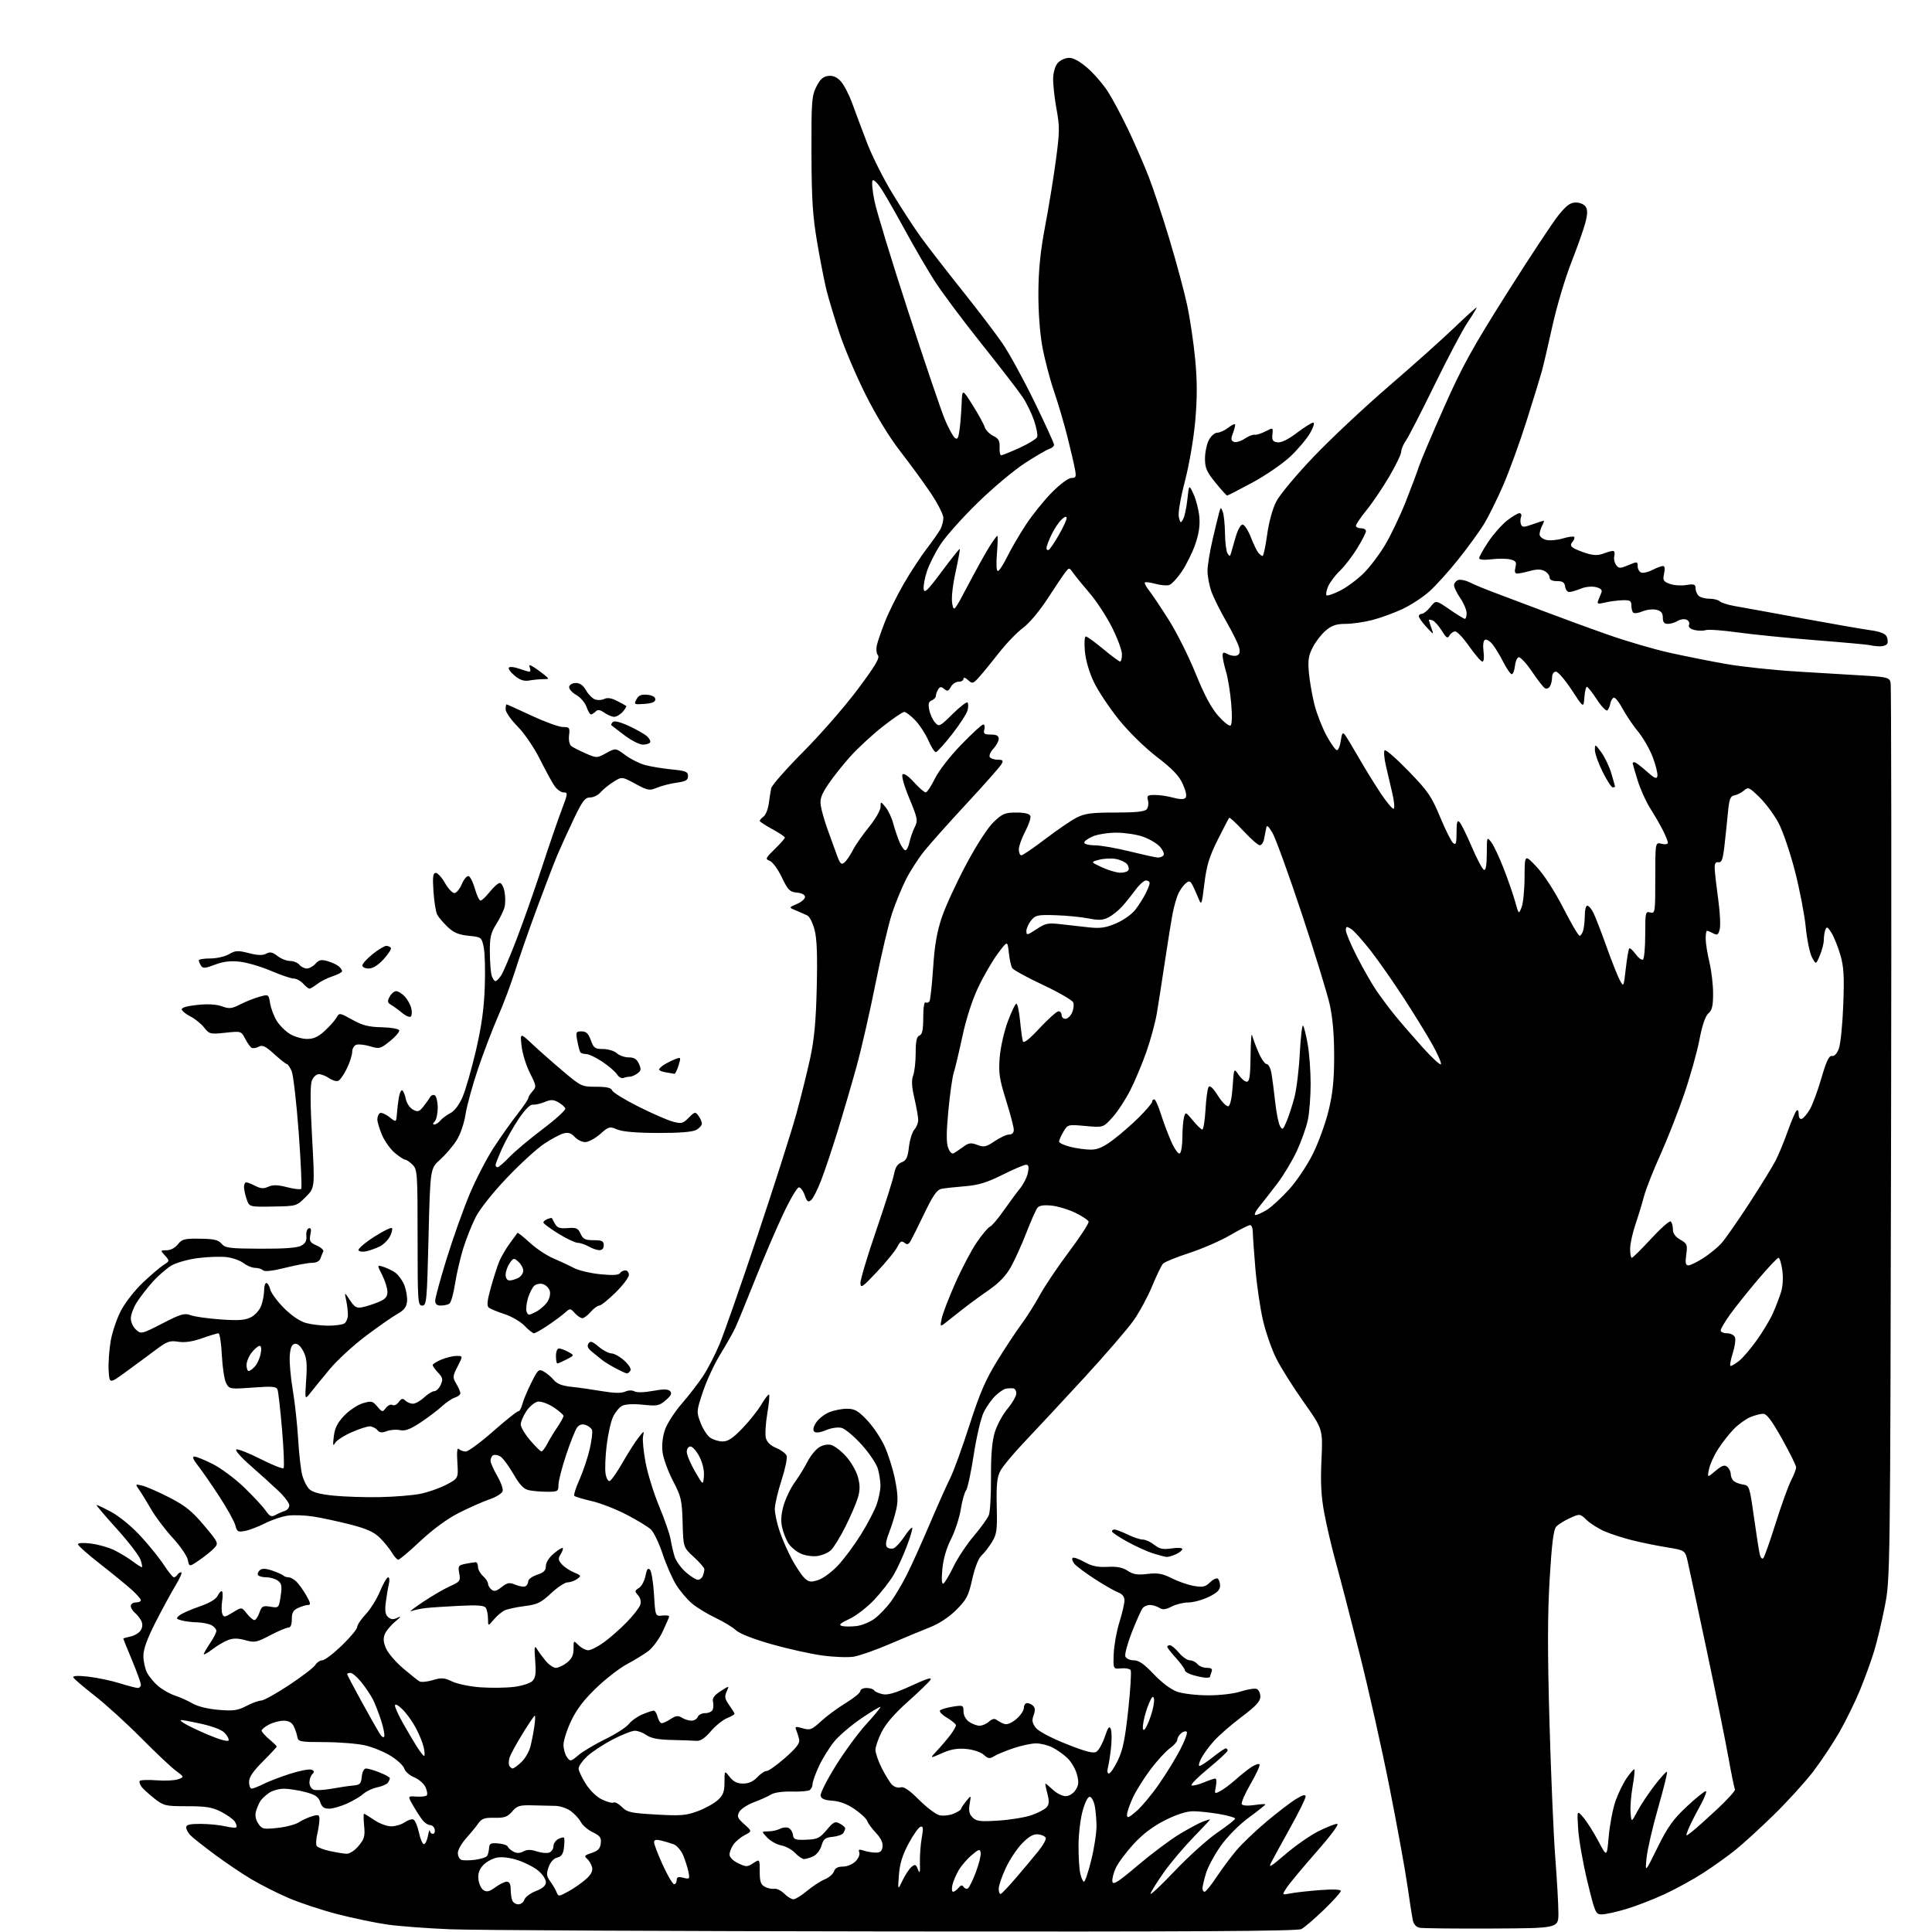 <?xml version="1.0" encoding="UTF-8" standalone="no"?>
<svg 
  version="1.1" 
  xmlns="http://www.w3.org/2000/svg" 
  xmlns:xlink="http://www.w3.org/1999/xlink" 
  xmlns:svg="http://www.w3.org/2000/svg"
  xmlns:rdf="http://www.w3.org/1999/02/22-rdf-syntax-ns#"
  xmlns:cc="http://creativecommons.org/ns#"
  xmlns:dc="http://purl.org/dc/elements/1.1/"
  viewBox="0 0 768 768"
  width="768"
  height="768"
>
<style>svg {background-color: white; }</style>"
<path stroke="none" fill="black" fill-rule="evenodd" d="M355.34,767.78C267.43,767.68 188.07,767.29 179.00,766.92C169.93,766.55 158.68,765.71 154.00,765.04C149.32,764.38 140.37,762.51 134.10,760.90C127.84,759.28 119.07,756.38 114.62,754.45C110.17,752.53 103.55,749.18 99.90,747.01C96.25,744.84 89.72,740.44 85.38,737.22C81.05,734.00 76.71,730.58 75.75,729.61C74.79,728.65 74.00,727.21 74.00,726.43C74.00,725.35 75.42,725.01 79.75,725.02C82.91,725.04 87.29,725.46 89.47,725.97C91.66,726.48 93.67,726.67 93.94,726.40C94.21,726.13 93.97,725.14 93.40,724.20C92.84,723.27 90.39,721.49 87.97,720.25C84.36,718.40 81.95,718.00 74.43,718.00C65.74,718.00 65.08,717.84 61.39,714.95C59.25,713.27 56.95,711.18 56.28,710.30C55.61,709.42 55.27,708.37 55.52,707.97C55.77,707.56 58.79,707.44 62.24,707.70C65.68,707.97 69.57,707.77 70.88,707.27C73.25,706.36 73.25,706.36 69.94,703.93C68.12,702.59 61.88,696.70 56.07,690.84C50.25,684.97 41.90,677.38 37.50,673.96C33.10,670.54 29.33,667.30 29.13,666.76C28.89,666.13 31.06,666.04 35.13,666.50C38.63,666.91 44.20,668.08 47.50,669.10C50.80,670.13 54.06,670.98 54.75,670.99C55.44,670.99 56.00,670.42 56.00,669.71C56.00,669.00 54.42,664.63 52.50,660.00C50.57,655.37 49.00,651.48 49.00,651.37C49.00,651.25 50.35,650.86 52.01,650.50C53.66,650.13 55.48,648.97 56.04,647.92C56.72,646.65 56.74,645.38 56.09,644.17C55.55,643.16 54.41,641.75 53.55,641.05C52.70,640.34 52.00,639.14 52.00,638.38C52.00,637.62 52.90,637.00 54.00,637.00C55.10,637.00 56.00,636.60 56.00,636.12C56.00,635.63 54.31,633.71 52.25,631.86C50.19,630.00 44.56,625.41 39.75,621.66C34.94,617.90 31.00,614.41 31.00,613.88C31.00,613.32 33.12,613.20 36.25,613.60C39.14,613.97 43.30,615.16 45.50,616.25C47.70,617.34 50.93,619.30 52.68,620.61C54.43,621.93 56.10,623.00 56.38,623.00C56.66,623.00 56.43,621.66 55.85,620.01C55.28,618.37 51.06,612.87 46.47,607.79C41.87,602.71 38.24,598.43 38.39,598.28C38.54,598.13 41.19,599.38 44.29,601.06C47.54,602.82 52.51,606.93 56.04,610.78C59.40,614.45 63.54,619.60 65.24,622.23C66.95,624.85 68.68,627.00 69.11,627.00C69.53,627.00 70.16,626.55 70.50,626.00C70.84,625.45 71.53,625.00 72.03,625.00C72.54,625.00 71.52,627.36 69.78,630.25C68.03,633.14 64.44,639.75 61.80,644.93C58.52,651.38 57.00,655.59 57.00,658.23C57.00,660.36 57.66,663.37 58.46,664.93C59.27,666.49 61.28,668.90 62.94,670.29C64.59,671.69 67.61,673.38 69.64,674.05C71.67,674.72 74.80,676.13 76.59,677.18C78.52,678.33 82.67,679.34 86.85,679.69C92.79,680.19 94.48,679.95 97.96,678.14C100.21,676.96 102.85,676.00 103.82,676.00C104.79,676.00 109.76,673.25 114.86,669.88C119.96,666.51 124.66,662.91 125.31,661.88C125.95,660.85 127.22,660.00 128.13,660.00C129.03,660.00 132.52,657.35 135.89,654.11C139.25,650.87 142.00,647.56 142.00,646.75C142.00,645.94 143.52,643.67 145.38,641.69C147.24,639.72 149.80,635.61 151.07,632.55C152.33,629.50 153.79,627.00 154.30,627.00C154.81,627.00 154.94,628.24 154.57,629.75C154.21,631.26 153.66,634.54 153.35,637.04C152.93,640.43 153.18,641.90 154.33,642.86C155.52,643.85 156.40,643.88 158.19,642.99C159.65,642.26 159.28,642.83 157.18,644.55C155.35,646.04 153.43,648.37 152.92,649.71C152.25,651.48 152.43,653.11 153.59,655.54C154.47,657.40 157.51,660.88 160.34,663.28C163.18,665.68 166.05,667.97 166.73,668.37C167.41,668.77 169.78,668.55 172.01,667.88C175.50,666.83 176.59,666.91 179.78,668.44C181.83,669.42 186.92,670.45 191.11,670.74C195.29,671.03 201.25,670.95 204.36,670.56C207.46,670.17 210.73,669.13 211.62,668.24C212.91,666.95 213.14,665.25 212.74,660.06C212.34,654.88 212.47,653.90 213.36,655.38C213.99,656.42 215.55,658.56 216.84,660.13C218.13,661.71 219.98,663.00 220.95,663.00C221.93,663.00 223.92,662.07 225.37,660.93C227.30,659.41 228.00,657.94 228.00,655.43C228.00,652.00 228.00,652.00 230.00,654.00C231.10,655.10 232.83,656.00 233.85,656.00C234.87,656.00 237.68,654.57 240.09,652.82C242.51,651.07 246.59,647.47 249.17,644.82C251.75,642.17 254.16,639.07 254.52,637.93C254.93,636.65 254.58,635.20 253.63,634.14C252.22,632.59 252.26,632.32 253.99,631.24C255.04,630.58 256.20,628.43 256.58,626.45C257.07,623.83 257.55,623.15 258.35,623.95C258.96,624.56 259.69,628.98 259.98,633.78C260.50,642.50 260.50,642.50 263.25,642.21C264.76,642.05 266.00,642.19 266.00,642.52C266.00,642.85 264.84,645.57 263.42,648.57C262.01,651.56 259.42,655.07 257.67,656.37C255.93,657.66 252.12,659.99 249.21,661.54C246.30,663.09 240.81,667.35 237.01,670.99C232.15,675.65 229.18,679.55 227.05,684.06C225.37,687.60 224.00,691.88 224.00,693.56C224.00,695.24 224.62,697.47 225.38,698.50C226.71,700.32 226.87,700.29 229.97,697.67C231.75,696.18 236.55,693.33 240.64,691.33C244.74,689.34 248.92,686.64 249.95,685.34C250.97,684.04 253.41,682.31 255.37,681.49C257.33,680.67 259.35,680.00 259.86,680.00C260.37,680.00 261.07,681.12 261.41,682.50C261.76,683.88 262.50,685.00 263.05,685.00C263.61,685.00 265.22,684.24 266.63,683.32C268.68,681.98 269.57,681.88 271.08,682.82C272.12,683.47 273.83,684.00 274.88,684.00C275.93,684.00 277.05,683.33 277.36,682.50C277.68,681.67 279.03,681.00 280.36,681.00C281.70,681.00 283.03,680.37 283.32,679.60C283.62,678.82 283.66,677.36 283.41,676.35C283.09,675.06 284.00,673.82 286.45,672.26C289.95,670.01 289.95,670.01 288.85,672.43C287.94,674.42 288.12,675.37 289.88,677.83C291.04,679.47 292.00,681.02 292.00,681.28C292.00,681.54 290.63,682.32 288.96,683.02C287.29,683.71 284.39,686.06 282.53,688.24C280.18,690.98 278.42,692.14 276.82,692.01C275.54,691.91 271.12,691.75 267.00,691.66C261.67,691.55 258.79,690.99 257.03,689.75C255.67,688.79 253.57,688.00 252.36,688.00C251.15,688.00 247.09,689.62 243.33,691.59C239.57,693.57 235.04,696.58 233.25,698.29C231.46,700.00 230.00,702.12 230.00,703.00C230.00,703.88 231.29,706.64 232.87,709.13C234.57,711.81 237.21,714.35 239.38,715.37C241.38,716.33 243.44,716.85 243.95,716.53C244.45,716.22 245.93,717.02 247.23,718.32C249.32,720.41 250.82,720.74 260.81,721.31C270.61,721.87 272.73,721.70 277.41,719.95C280.36,718.85 283.95,716.85 285.39,715.52C287.49,713.57 288.00,712.18 288.00,708.41C288.00,703.73 288.00,703.73 290.07,706.37C291.55,708.25 293.07,709.00 295.40,709.00C297.58,709.00 299.43,708.17 301.00,706.50C302.29,705.12 303.98,704.00 304.74,704.00C305.51,704.00 308.83,701.64 312.12,698.75C316.52,694.90 318.00,692.97 317.69,691.50C317.45,690.40 316.93,688.73 316.54,687.79C315.90,686.29 316.21,686.20 319.07,687.02C322.04,687.87 322.69,687.62 326.41,684.19C328.66,682.12 333.07,678.87 336.22,676.96C339.37,675.06 341.96,672.94 341.97,672.25C341.99,671.56 343.10,671.00 344.44,671.00C345.78,671.00 347.14,671.42 347.45,671.92C347.77,672.43 349.28,673.12 350.83,673.46C352.89,673.91 355.94,673.01 362.35,670.07C368.71,667.14 370.72,666.55 369.79,667.87C369.08,668.86 365.00,672.79 360.73,676.59C355.73,681.03 352.07,685.27 350.48,688.45C349.11,691.17 348.00,694.39 348.00,695.61C348.00,696.84 349.14,700.11 350.53,702.88C351.93,705.65 353.77,708.63 354.64,709.50C355.50,710.36 357.02,710.81 358.00,710.50C359.27,710.10 361.41,711.54 365.29,715.42C368.31,718.44 371.96,721.20 373.41,721.57C374.85,721.93 377.38,721.67 379.02,720.99C380.66,720.31 382.01,719.47 382.02,719.13C382.03,718.78 382.95,717.38 384.06,716.00C386.07,713.50 386.07,713.50 385.45,717.10C384.99,719.80 385.28,721.13 386.62,722.47C388.14,724.00 389.62,724.18 396.95,723.71C401.65,723.41 407.61,722.42 410.19,721.51C412.77,720.60 415.44,719.18 416.12,718.35C417.06,717.22 417.11,715.88 416.33,712.92C415.75,710.77 415.42,709.00 415.59,709.00C415.76,709.00 417.11,710.12 418.59,711.50C420.08,712.88 422.34,714.00 423.62,714.00C424.98,714.00 426.61,712.99 427.54,711.58C428.82,709.63 428.92,708.42 428.08,705.29C427.50,703.15 425.79,700.24 424.27,698.82C422.74,697.39 420.06,695.50 418.30,694.61C416.54,693.73 413.61,693.01 411.80,693.02C409.98,693.04 405.98,693.89 402.90,694.93C399.81,695.96 396.35,697.39 395.20,698.11C393.41,699.22 392.82,699.14 391.07,697.56C389.90,696.51 386.92,695.51 384.16,695.24C380.58,694.90 378.01,695.34 374.40,696.94C369.50,699.11 369.50,699.11 372.58,695.80C374.28,693.99 376.64,691.20 377.83,689.62C379.02,688.03 380.00,686.33 380.00,685.83C380.00,685.34 378.40,683.99 376.44,682.83C374.48,681.67 373.24,680.36 373.69,679.91C374.13,679.47 376.41,678.80 378.75,678.42C382.82,677.77 383.00,677.85 383.00,680.32C383.00,681.84 383.91,683.52 385.22,684.44C386.44,685.30 388.32,686.00 389.39,686.00C390.47,686.00 392.16,685.26 393.15,684.36C394.40,683.24 395.36,683.03 396.23,683.71C396.93,684.25 398.28,684.97 399.22,685.30C400.29,685.68 402.10,684.95 403.97,683.37C405.64,681.97 407.00,679.96 407.00,678.91C407.00,677.86 407.59,677.00 408.30,677.00C409.02,677.00 410.11,677.51 410.73,678.13C411.51,678.91 411.55,680.05 410.88,681.82C410.12,683.82 410.30,684.91 411.70,686.76C412.79,688.20 417.56,690.74 423.85,693.25C431.63,696.34 434.61,697.11 435.85,696.35C436.76,695.79 438.25,693.12 439.17,690.42C440.47,686.60 441.00,685.91 441.56,687.32C441.95,688.33 441.99,691.70 441.64,694.82C441.30,697.95 440.73,701.51 440.39,702.75C440.03,704.04 440.21,705.00 440.81,705.00C441.38,705.00 442.99,702.64 444.38,699.75C446.35,695.66 447.26,691.23 448.49,679.72C449.37,671.59 449.80,664.48 449.45,663.92C449.10,663.36 447.40,663.03 445.66,663.20C442.50,663.50 442.50,663.50 442.72,657.42C442.85,654.08 443.86,648.45 444.96,644.92C446.07,641.39 446.98,637.48 446.99,636.23C447.00,634.69 446.16,633.63 444.41,632.97C442.99,632.42 438.82,630.04 435.16,627.66C431.50,625.29 427.87,622.58 427.11,621.65C426.34,620.71 426.01,619.66 426.37,619.30C426.73,618.94 428.81,619.65 431.00,620.88C433.99,622.56 436.29,623.05 440.24,622.85C444.03,622.65 446.28,623.09 448.28,624.42C450.46,625.87 452.16,626.14 456.13,625.67C460.25,625.18 462.08,625.51 465.85,627.41C468.41,628.70 472.38,630.07 474.67,630.45C478.16,631.03 479.20,630.80 480.96,629.04C482.12,627.88 483.51,627.20 484.04,627.52C484.57,627.85 485.00,629.13 485.00,630.36C485.00,632.03 483.84,633.16 480.47,634.80C477.98,636.01 474.36,637.00 472.42,637.00C470.49,637.00 467.49,637.73 465.76,638.62C463.34,639.87 462.21,639.99 460.83,639.12C459.84,638.51 458.18,638.00 457.14,638.00C456.10,638.00 454.79,638.56 454.23,639.25C453.67,639.94 451.76,644.19 449.98,648.71C448.21,653.22 447.02,657.61 447.34,658.46C447.68,659.33 449.13,660.00 450.68,660.00C452.71,660.00 454.78,661.44 458.65,665.52C461.83,668.89 465.46,671.60 467.94,672.48C470.20,673.27 475.67,673.92 480.25,673.92C485.04,673.93 490.51,673.28 493.29,672.37C495.92,671.52 498.73,671.07 499.54,671.38C500.34,671.68 501.00,673.05 501.00,674.41C501.00,676.32 499.31,678.16 493.61,682.45C489.55,685.50 484.63,689.78 482.67,691.94C480.71,694.11 478.40,697.26 477.53,698.94C476.66,700.62 476.35,702.00 476.83,702.00C477.32,702.00 479.69,700.43 482.11,698.51C484.52,696.59 486.84,695.02 487.25,695.01C487.66,695.00 488.00,695.39 488.00,695.86C488.00,696.33 484.53,699.56 480.29,703.04C476.06,706.52 473.09,709.53 473.70,709.73C474.31,709.94 476.49,709.41 478.53,708.55C480.57,707.70 482.63,707.00 483.10,707.00C483.57,707.00 483.67,708.40 483.33,710.11C482.72,713.14 482.77,713.19 485.10,711.97C486.42,711.28 489.15,709.24 491.17,707.43C493.18,705.63 496.01,703.38 497.45,702.44C498.89,701.50 500.34,701.00 500.67,701.34C501.01,701.68 499.43,705.16 497.15,709.09C494.88,713.02 493.30,716.67 493.63,717.21C493.98,717.78 496.08,717.92 498.62,717.53C501.03,717.17 503.00,717.06 503.00,717.28C503.00,717.51 500.04,719.86 496.43,722.51C492.58,725.34 487.98,729.97 485.33,733.69C482.83,737.19 480.16,742.13 479.39,744.68C478.63,747.23 478.00,749.92 478.00,750.66C478.00,751.40 478.39,752.00 478.86,752.00C479.33,752.00 481.43,749.41 483.52,746.25C485.62,743.09 489.16,738.32 491.39,735.66C493.63,733.00 499.07,727.79 503.48,724.09C507.89,720.39 513.19,716.34 515.25,715.10C517.96,713.46 519.00,713.21 519.00,714.19C519.00,714.94 516.26,720.48 512.91,726.50C509.55,732.53 506.14,738.76 505.32,740.36C504.09,742.72 505.12,742.13 510.93,737.13C514.84,733.76 520.72,729.66 523.99,728.00C527.27,726.35 530.66,725.00 531.53,725.00C532.49,725.00 529.20,729.46 523.23,736.25C517.80,742.44 512.50,748.81 511.45,750.42C509.55,753.34 509.55,753.34 512.93,752.66C514.79,752.29 520.07,751.70 524.66,751.35C529.89,750.94 533.00,751.07 533.00,751.69C533.00,752.23 529.96,755.60 526.25,759.18C522.54,762.75 518.53,766.20 517.34,766.83C515.74,767.68 473.91,767.92 355.34,767.78zM593.00,766.62C578.42,766.69 565.52,766.55 564.32,766.31C562.92,766.03 561.93,764.91 561.58,763.19C561.28,761.71 560.33,755.55 559.46,749.50C558.60,743.45 555.42,725.97 552.39,710.67C549.36,695.36 543.97,671.28 540.40,657.17C536.83,643.05 532.60,626.77 531.00,621.00C529.40,615.23 527.34,606.45 526.42,601.50C525.17,594.77 524.89,589.43 525.31,580.30C525.87,568.11 525.87,568.11 518.15,557.22C513.91,551.23 509.00,543.40 507.24,539.83C505.48,536.27 503.15,529.55 502.07,524.92C500.98,520.29 499.62,511.10 499.05,504.50C498.49,497.90 498.02,491.26 498.01,489.75C498.00,488.24 497.52,487.00 496.92,487.00C496.33,487.00 492.76,488.80 488.98,491.01C485.20,493.22 477.93,496.39 472.81,498.06C467.69,499.73 462.98,501.63 462.35,502.30C461.71,502.96 459.78,506.94 458.05,511.14C456.32,515.34 453.01,521.49 450.70,524.79C448.39,528.10 439.52,538.38 431.00,547.65C422.48,556.92 411.85,568.33 407.40,573.01C402.94,577.70 398.55,582.97 397.63,584.74C396.33,587.26 396.03,590.27 396.22,598.73C396.45,608.35 396.24,609.88 394.27,613.07C393.06,615.03 391.19,617.43 390.11,618.40C388.95,619.45 387.49,623.19 386.48,627.73C385.00,634.40 384.25,635.85 380.15,639.94C377.20,642.88 373.31,645.44 369.50,646.94C366.20,648.24 358.98,651.24 353.47,653.61C347.95,655.97 341.59,658.20 339.33,658.56C337.08,658.92 331.47,658.71 326.87,658.08C322.26,657.46 313.19,655.44 306.69,653.60C299.55,651.57 293.97,649.38 292.56,648.06C291.28,646.85 287.59,644.62 284.37,643.09C281.14,641.56 276.96,639.01 275.08,637.42C273.20,635.84 270.41,632.56 268.87,630.13C267.33,627.70 264.89,622.16 263.44,617.81C261.99,613.45 259.87,609.03 258.74,607.98C257.61,606.92 253.27,604.28 249.09,602.11C244.91,599.93 238.66,597.50 235.20,596.70C231.74,595.90 228.64,594.98 228.31,594.64C227.98,594.31 228.88,591.43 230.32,588.23C231.75,585.03 233.59,579.58 234.40,576.11C235.20,572.65 235.63,569.20 235.34,568.45C235.05,567.69 233.88,566.78 232.73,566.42C231.33,565.97 230.23,566.33 229.36,567.52C228.65,568.49 226.70,573.39 225.03,578.40C223.37,583.41 222.00,588.74 222.00,590.25C222.00,592.83 221.73,593.00 217.62,593.00C215.22,593.00 211.96,592.73 210.37,592.41C208.17,591.96 206.69,590.42 204.03,585.83C202.13,582.54 199.76,579.40 198.76,578.87C197.77,578.34 196.52,578.18 195.98,578.51C195.44,578.85 195.00,579.80 195.00,580.63C195.00,581.46 196.16,584.12 197.58,586.54C199.00,588.96 200.01,591.70 199.83,592.63C199.63,593.62 197.46,595.02 194.50,596.04C191.75,596.99 186.22,599.45 182.21,601.50C177.69,603.81 171.93,608.05 167.07,612.62C162.75,616.68 158.82,620.00 158.33,620.00C157.83,620.00 156.67,618.72 155.75,617.15C154.82,615.58 152.66,612.93 150.95,611.25C148.61,608.96 145.67,607.65 139.17,605.99C134.40,604.78 127.80,603.36 124.50,602.84C121.20,602.33 116.62,602.17 114.32,602.50C112.02,602.83 107.97,604.20 105.32,605.55C102.67,606.89 99.10,608.26 97.38,608.58C94.59,609.11 94.19,608.88 93.56,606.38C93.17,604.85 90.36,599.75 87.30,595.05C84.24,590.35 80.41,584.81 78.79,582.75C76.80,580.22 76.30,579.00 77.26,579.00C78.04,579.00 81.34,580.34 84.59,581.98C87.84,583.62 93.43,587.78 97.01,591.23C100.59,594.68 104.43,598.80 105.54,600.40C107.24,602.83 107.87,603.12 109.53,602.22C110.61,601.63 112.29,600.90 113.25,600.60C114.21,600.31 115.00,599.31 115.00,598.40C115.00,597.49 113.04,594.88 110.65,592.62C108.26,590.35 103.25,585.82 99.51,582.55C95.67,579.18 93.27,576.41 93.98,576.17C94.67,575.94 99.02,577.67 103.65,580.02C108.27,582.36 112.35,583.98 112.71,583.62C113.07,583.26 112.81,576.43 112.13,568.43C111.45,560.43 110.64,553.21 110.32,552.39C109.84,551.15 108.21,551.01 100.48,551.58C91.42,552.24 91.18,552.20 89.92,549.88C89.20,548.57 88.43,543.56 88.19,538.75C87.95,533.94 87.35,530.00 86.85,530.00C86.36,530.00 83.41,530.89 80.30,531.98C76.47,533.33 73.43,533.77 70.84,533.36C67.47,532.82 66.39,533.22 61.76,536.69C58.87,538.87 53.58,542.77 50.00,545.37C43.50,550.11 43.50,550.11 43.19,544.81C43.02,541.90 43.39,536.59 44.01,533.01C44.63,529.44 46.51,523.94 48.19,520.79C49.87,517.65 53.77,512.69 56.87,509.78C59.97,506.86 63.62,503.74 65.00,502.86C67.47,501.26 67.48,501.21 65.60,499.12C63.70,497.02 63.71,497.00 66.27,497.00C67.79,497.00 69.62,496.03 70.70,494.65C72.34,492.57 73.33,492.31 79.53,492.40C85.09,492.48 86.82,492.89 88.09,494.41C89.51,496.11 91.16,496.33 103.59,496.38C113.08,496.42 118.22,496.04 119.78,495.17C121.40,494.27 121.98,493.14 121.78,491.30C121.63,489.88 122.06,488.51 122.74,488.27C123.63,487.96 123.81,488.69 123.39,490.79C122.87,493.38 123.19,493.91 125.90,495.12C127.61,495.87 128.78,496.94 128.50,497.49C128.23,498.05 127.72,499.29 127.38,500.25C127.00,501.34 125.73,502.00 124.01,502.00C122.49,502.00 117.72,502.88 113.39,503.96C108.34,505.23 105.18,505.58 104.56,504.96C104.03,504.43 102.63,504.00 101.43,504.00C100.24,504.00 98.20,503.17 96.88,502.15C95.57,501.13 92.58,500.05 90.24,499.74C87.90,499.44 82.77,499.59 78.84,500.09C74.85,500.59 70.13,501.91 68.15,503.07C66.20,504.22 62.78,507.21 60.55,509.71C58.32,512.22 55.49,515.89 54.26,517.88C53.02,519.87 52.01,522.67 52.01,524.10C52.00,525.52 52.93,527.53 54.06,528.56C56.09,530.39 56.27,530.35 64.56,526.09C71.89,522.32 73.35,521.89 75.74,522.80C77.26,523.38 82.63,524.14 87.67,524.50C94.91,525.00 97.46,524.81 99.81,523.60C101.52,522.71 103.25,520.71 103.89,518.88C104.50,517.13 105.00,514.42 105.00,512.85C105.00,511.28 105.40,510.00 105.89,510.00C106.38,510.00 107.08,511.17 107.43,512.59C107.79,514.01 110.26,517.35 112.91,520.01C115.87,522.97 119.24,525.25 121.62,525.91C123.75,526.50 127.75,526.98 130.50,526.98C133.25,526.97 136.11,526.59 136.85,526.12C137.59,525.65 138.24,524.19 138.29,522.88C138.34,521.57 138.04,518.92 137.63,517.00C136.88,513.50 136.88,513.50 139.10,516.84C140.96,519.66 141.76,520.10 144.10,519.63C145.64,519.32 148.49,518.40 150.45,517.59C153.22,516.43 154.00,515.53 154.00,513.51C154.00,512.09 153.07,509.10 151.93,506.87C149.87,502.82 149.87,502.82 152.18,503.52C153.46,503.90 155.55,504.87 156.83,505.68C158.12,506.49 159.83,508.74 160.64,510.68C161.45,512.62 161.97,515.58 161.81,517.27C161.58,519.59 160.64,520.82 158.00,522.29C156.07,523.36 150.41,527.31 145.41,531.07C140.41,534.83 133.88,540.85 130.91,544.45C127.93,548.05 124.53,552.24 123.33,553.75C121.17,556.50 121.17,556.50 121.71,548.45C122.15,542.07 121.91,539.72 120.57,537.14C119.49,535.06 118.27,533.99 117.19,534.20C115.96,534.43 115.41,535.75 115.18,539.01C115.00,541.48 115.54,547.55 116.38,552.50C117.21,557.45 118.18,566.23 118.51,572.00C118.85,577.77 119.57,584.21 120.12,586.30C120.66,588.39 121.92,590.92 122.92,591.92C124.19,593.19 127.14,593.98 132.62,594.54C136.95,594.98 145.22,595.24 151.00,595.13C156.78,595.01 163.97,594.43 167.00,593.83C170.03,593.24 174.69,591.61 177.36,590.22C182.21,587.68 182.21,587.68 181.81,581.34C181.54,577.13 181.74,575.34 182.40,576.00C182.95,576.55 184.19,577.00 185.16,577.00C186.12,577.00 191.00,573.40 196.00,569.00C201.00,564.60 205.51,561.00 206.02,561.00C206.54,561.00 207.26,559.76 207.62,558.25C207.99,556.74 209.58,552.91 211.16,549.75C213.86,544.34 214.16,544.08 216.23,545.25C217.44,545.94 219.22,547.46 220.19,548.62C221.42,550.11 223.52,550.91 227.22,551.29C230.13,551.59 235.60,552.37 239.38,553.02C244.05,553.82 246.97,553.88 248.45,553.21C249.74,552.62 251.27,552.57 252.20,553.09C253.13,553.61 256.13,553.54 259.51,552.91C263.74,552.13 265.55,552.15 266.38,553.00C267.21,553.85 266.77,554.77 264.67,556.59C262.10,558.82 261.28,558.98 255.58,558.40C251.73,558.00 248.54,558.18 247.29,558.84C246.17,559.44 244.55,561.42 243.69,563.24C242.83,565.06 241.69,570.14 241.16,574.53C240.63,578.91 240.43,583.98 240.72,585.79C241.01,587.62 241.74,588.92 242.37,588.72C242.99,588.51 245.30,585.21 247.50,581.37C249.70,577.53 252.55,573.07 253.82,571.45C256.03,568.65 256.12,568.62 255.63,570.91C255.34,572.24 255.79,576.96 256.63,581.41C257.47,585.86 259.91,593.70 262.05,598.84C264.19,603.98 266.22,609.83 266.56,611.84C266.89,613.85 267.61,616.94 268.15,618.70C268.68,620.46 270.69,623.27 272.60,624.95C274.51,626.63 276.68,628.00 277.43,628.00C278.17,628.00 279.06,627.29 279.39,626.42C279.73,625.55 280.00,624.37 280.00,623.80C280.00,623.23 278.11,621.04 275.81,618.94C271.62,615.10 271.62,615.10 271.35,605.30C271.10,596.26 270.80,594.97 267.47,588.57C265.49,584.76 263.63,579.58 263.35,577.07C263.03,574.21 263.43,570.87 264.41,568.14C265.28,565.75 268.22,561.21 270.95,558.06C273.68,554.90 277.45,550.05 279.32,547.26C281.20,544.48 284.21,538.67 286.02,534.35C287.83,530.03 294.65,510.52 301.18,491.00C307.71,471.48 314.60,449.88 316.50,443.00C318.39,436.12 320.91,426.00 322.09,420.50C323.69,413.09 324.36,405.83 324.67,392.50C324.98,379.67 324.73,373.09 323.80,369.60C323.09,366.90 321.82,364.36 321.00,363.96C320.18,363.55 318.15,362.65 316.50,361.97C313.50,360.73 313.50,360.73 316.75,359.36C318.54,358.61 320.00,357.35 320.00,356.56C320.00,355.68 318.76,355.01 316.77,354.81C313.92,354.54 313.21,353.81 310.77,348.72C309.25,345.54 307.10,342.60 305.98,342.19C304.11,341.50 304.26,341.15 307.98,337.52C310.19,335.36 312.00,333.31 312.00,332.96C312.00,332.61 309.75,331.09 307.00,329.60C304.25,328.10 302.00,326.62 302.00,326.30C302.00,325.98 302.69,325.22 303.52,324.61C304.36,323.99 305.29,321.69 305.59,319.50C305.89,317.30 306.32,314.54 306.56,313.36C306.79,312.19 312.52,305.66 319.29,298.86C326.06,292.06 335.76,280.95 340.85,274.16C347.91,264.72 349.83,261.51 349.00,260.50C348.38,259.75 348.21,257.97 348.60,256.35C348.97,254.78 350.43,250.57 351.84,247.00C353.25,243.43 356.56,236.76 359.19,232.18C361.83,227.61 365.95,221.31 368.34,218.18C370.73,215.06 373.21,211.52 373.85,210.32C374.48,209.11 375.00,207.09 375.00,205.82C375.00,204.54 372.74,200.12 369.98,196.00C367.21,191.88 361.80,184.45 357.94,179.50C353.60,173.92 348.32,165.30 344.07,156.83C340.30,149.31 335.62,138.29 333.66,132.33C331.70,126.37 329.41,118.80 328.58,115.50C327.75,112.20 326.08,103.65 324.86,96.50C323.05,85.87 322.63,79.40 322.57,61.00C322.51,40.41 322.67,38.16 324.50,34.50C326.00,31.51 327.19,30.42 329.24,30.18C331.14,29.97 332.67,30.62 334.24,32.34C335.48,33.69 337.54,37.66 338.80,41.15C340.07,44.64 342.71,51.69 344.67,56.81C346.63,61.94 351.14,70.94 354.70,76.81C358.25,82.69 363.45,90.65 366.24,94.50C369.04,98.35 376.36,107.80 382.51,115.50C388.66,123.20 395.85,132.65 398.50,136.50C401.14,140.35 406.83,150.75 411.15,159.61C415.47,168.47 419.00,176.20 419.00,176.79C419.00,177.38 418.12,178.14 417.05,178.48C415.98,178.83 411.59,181.39 407.30,184.18C403.01,186.97 394.60,194.03 388.62,199.87C382.63,205.72 376.02,213.12 373.93,216.31C371.83,219.51 369.38,224.34 368.49,227.04C367.59,229.74 367.00,232.96 367.18,234.19C367.44,236.01 368.76,234.73 374.38,227.17C378.16,222.09 381.38,218.05 381.53,218.21C381.68,218.37 380.92,222.55 379.84,227.50C378.66,232.89 378.13,237.87 378.52,239.92C379.15,243.30 379.24,243.20 384.91,232.42C388.07,226.41 391.87,219.59 393.34,217.25C394.82,214.91 396.22,213.00 396.45,213.00C396.69,213.00 396.62,216.15 396.30,220.00C395.95,224.10 396.10,227.00 396.65,227.00C397.16,227.00 398.81,224.50 400.31,221.44C401.81,218.38 405.15,212.64 407.74,208.69C410.32,204.73 415.00,198.91 418.14,195.75C421.40,192.46 424.72,190.00 425.90,190.00C427.67,190.00 427.87,189.55 427.36,186.75C427.04,184.96 425.71,179.22 424.41,174.00C423.11,168.78 420.68,160.49 419.00,155.59C417.32,150.69 415.21,142.59 414.31,137.59C413.32,132.05 412.72,123.62 412.78,116.00C412.84,107.09 413.61,99.62 415.44,90.00C416.85,82.58 418.78,70.80 419.71,63.84C421.24,52.50 421.27,50.36 419.98,43.34C419.19,39.03 418.59,33.57 418.64,31.22C418.71,28.64 419.46,26.15 420.53,24.97C421.51,23.88 423.53,23.00 425.01,23.00C426.76,23.00 429.38,24.47 432.41,27.13C435.00,29.41 438.61,33.61 440.44,36.48C442.28,39.35 445.90,46.15 448.50,51.60C451.09,57.04 454.74,65.42 456.61,70.22C458.48,75.01 462.21,86.26 464.90,95.22C467.60,104.17 470.74,115.84 471.88,121.15C473.03,126.45 474.47,136.16 475.10,142.72C475.92,151.43 475.94,158.00 475.15,167.08C474.52,174.28 472.79,184.45 471.02,191.28C469.15,198.53 468.23,204.06 468.63,205.65C469.22,208.03 469.37,208.09 470.31,206.41C470.88,205.39 471.64,201.85 472.00,198.53C472.65,192.50 472.65,192.50 474.48,196.50C475.49,198.70 476.51,202.75 476.76,205.50C477.06,208.97 476.56,212.33 475.09,216.49C473.93,219.79 471.52,224.63 469.74,227.25C467.96,229.87 465.73,232.26 464.78,232.56C463.84,232.87 461.39,232.65 459.34,232.08C457.29,231.52 455.39,231.27 455.12,231.54C454.85,231.81 455.61,233.26 456.80,234.77C457.99,236.27 461.53,241.55 464.65,246.50C467.78,251.45 472.56,261.00 475.28,267.73C478.66,276.10 481.47,281.39 484.20,284.48C486.39,286.97 488.61,288.74 489.15,288.41C489.74,288.04 489.85,284.64 489.42,279.65C489.04,275.17 488.12,269.48 487.37,267.00C486.63,264.52 486.02,261.70 486.01,260.71C486.00,259.22 486.33,259.11 488.08,260.04C489.22,260.65 490.84,260.89 491.68,260.57C492.78,260.15 493.02,259.23 492.55,257.35C492.19,255.90 489.90,251.27 487.47,247.05C485.04,242.84 482.36,237.44 481.52,235.07C480.69,232.69 480.00,229.04 480.00,226.95C480.00,224.87 480.92,219.18 482.06,214.33C483.19,209.47 484.38,204.60 484.70,203.50C485.30,201.50 485.30,201.50 486.08,203.50C486.51,204.60 486.90,208.43 486.95,212.00C486.99,215.57 487.45,219.16 487.96,219.97C488.78,221.27 488.94,221.27 489.32,219.97C489.56,219.16 490.39,216.25 491.18,213.50C491.96,210.75 493.19,208.50 493.92,208.50C494.64,208.50 496.12,210.75 497.20,213.49C498.27,216.24 499.63,219.05 500.20,219.74C500.78,220.43 501.54,221.00 501.90,221.00C502.26,221.00 503.07,217.23 503.70,212.62C504.38,207.61 505.84,202.29 507.33,199.37C508.71,196.68 515.34,188.73 522.16,181.59C528.94,174.48 542.36,161.89 551.99,153.60C561.62,145.31 573.44,134.75 578.25,130.12C583.06,125.50 587.00,121.96 587.00,122.26C587.00,122.56 585.38,125.21 583.40,128.15C581.41,131.09 575.50,142.28 570.26,153.00C565.02,163.72 559.90,173.69 558.87,175.15C557.84,176.61 557.00,178.60 557.00,179.57C557.00,180.53 554.87,184.96 552.26,189.41C549.65,193.86 545.60,199.86 543.26,202.74C540.92,205.62 539.00,208.43 539.00,208.99C539.00,209.54 539.90,210.00 541.00,210.00C542.10,210.00 543.00,210.50 543.00,211.12C543.00,211.73 541.46,214.77 539.57,217.87C537.68,220.97 534.56,225.02 532.64,226.88C530.71,228.74 528.59,231.57 527.93,233.16C527.27,234.76 526.99,236.32 527.30,236.63C527.61,236.95 530.00,236.15 532.61,234.85C535.22,233.56 539.42,230.47 541.94,228.00C544.47,225.53 548.41,220.32 550.70,216.44C552.99,212.55 556.64,204.90 558.80,199.44C560.96,193.97 563.31,187.70 564.02,185.50C564.74,183.30 569.22,172.72 573.98,162.00C581.25,145.62 585.28,138.32 599.07,116.50C608.10,102.20 617.33,88.25 619.56,85.50C622.70,81.63 624.26,80.50 626.45,80.50C628.03,80.50 629.76,81.25 630.36,82.21C631.14,83.45 631.09,85.22 630.17,88.67C629.47,91.28 626.93,98.46 624.52,104.61C622.11,110.76 618.77,122.03 617.09,129.65C615.40,137.27 613.53,145.30 612.93,147.50C612.33,149.70 609.60,158.58 606.86,167.24C604.12,175.90 599.89,187.55 597.45,193.12C595.01,198.69 591.60,205.56 589.88,208.38C588.15,211.19 583.62,217.43 579.80,222.23C575.98,227.03 570.75,232.83 568.18,235.12C565.61,237.41 560.80,240.55 557.50,242.10C554.20,243.65 548.82,245.62 545.54,246.46C542.26,247.31 537.46,248.00 534.87,248.00C531.24,248.00 529.44,248.60 527.03,250.63C525.32,252.07 522.98,255.09 521.83,257.33C520.13,260.66 519.85,262.54 520.32,267.54C520.64,270.91 521.62,276.55 522.51,280.08C523.40,283.61 525.56,289.16 527.31,292.41C529.07,295.67 530.95,298.27 531.50,298.20C532.05,298.13 532.73,296.40 533.00,294.37C533.40,291.43 533.73,290.96 534.61,292.08C535.21,292.86 537.64,296.88 540.01,301.00C542.37,305.12 546.31,311.53 548.77,315.23C551.23,318.94 553.60,321.75 554.03,321.48C554.46,321.21 554.20,318.41 553.45,315.25C552.70,312.09 551.55,307.13 550.88,304.24C550.22,301.35 550.01,298.65 550.42,298.25C550.83,297.84 555.09,301.55 559.89,306.50C567.65,314.50 569.04,316.53 572.45,324.74C574.56,329.83 576.89,334.50 577.64,335.12C578.76,336.04 579.00,335.30 579.00,330.92C579.00,326.84 579.27,325.87 580.18,326.78C580.82,327.42 583.03,331.89 585.08,336.70C587.14,341.50 589.31,345.60 589.91,345.80C590.63,346.04 591.01,343.82 591.02,339.33C591.04,332.61 591.07,332.54 592.80,334.79C593.77,336.04 596.00,340.77 597.75,345.29C599.50,349.80 601.56,355.75 602.32,358.50C603.71,363.50 603.71,363.50 604.85,360.68C605.48,359.14 606.02,353.74 606.04,348.68C606.08,339.50 606.08,339.50 610.93,344.70C613.82,347.80 618.05,354.35 621.43,360.95C624.54,367.03 627.46,372.00 627.92,372.00C628.39,372.00 629.04,370.99 629.37,369.75C629.70,368.51 629.98,365.81 629.99,363.75C629.99,361.69 630.44,360.00 630.97,360.00C631.51,360.00 632.58,361.24 633.35,362.75C634.12,364.26 636.44,370.23 638.50,376.00C640.56,381.77 642.96,387.85 643.83,389.50C645.43,392.50 645.43,392.50 646.28,385.02C646.75,380.90 647.36,377.31 647.65,377.02C647.93,376.74 649.07,377.74 650.17,379.26C651.27,380.77 652.59,381.76 653.09,381.45C653.59,381.14 654.00,376.68 654.00,371.53C654.00,362.68 654.11,362.21 656.00,362.71C657.93,363.22 658.00,362.74 658.00,349.01C658.00,334.78 658.00,334.78 660.50,335.41C661.99,335.78 663.00,335.61 663.00,334.98C663.00,334.40 662.09,332.14 660.99,329.97C659.88,327.80 657.61,323.88 655.95,321.26C654.29,318.64 652.04,313.64 650.96,310.14C649.88,306.65 649.00,303.61 649.00,303.39C649.00,303.18 649.34,303.00 649.75,303.00C650.16,303.00 652.30,304.61 654.50,306.57C657.70,309.42 658.57,309.81 658.84,308.48C659.03,307.57 658.21,304.24 657.03,301.07C655.84,297.90 653.20,293.29 651.16,290.82C649.12,288.35 646.34,284.23 644.98,281.67C643.62,279.10 642.05,277.15 641.50,277.33C640.95,277.52 640.34,278.53 640.15,279.58C639.96,280.64 639.44,281.89 638.99,282.37C638.54,282.84 636.67,280.94 634.83,278.13C633.00,275.33 631.19,273.03 630.81,273.02C630.43,273.01 629.98,274.91 629.81,277.25C629.50,281.50 629.50,281.50 624.76,274.25C622.15,270.26 619.34,267.00 618.51,267.00C617.62,267.00 616.99,267.92 616.98,269.25C616.98,270.49 616.58,272.12 616.10,272.88C615.62,273.64 614.72,273.95 614.11,273.57C613.49,273.19 611.16,270.18 608.92,266.88C606.68,263.58 604.32,261.06 603.67,261.27C603.03,261.48 602.36,263.08 602.19,264.83C602.01,266.57 601.46,268.00 600.95,268.00C600.45,268.00 598.95,265.86 597.62,263.24C596.30,260.62 594.34,257.40 593.27,256.08C592.20,254.76 590.84,253.98 590.26,254.34C589.63,254.73 589.41,256.66 589.73,259.00C590.04,261.33 589.85,263.00 589.28,263.00C588.73,263.00 586.40,260.30 584.08,257.00C581.77,253.70 579.25,251.00 578.49,251.00C577.72,251.00 576.69,251.72 576.20,252.61C575.45,253.95 574.94,253.64 573.13,250.71C571.94,248.78 570.29,246.94 569.48,246.63C568.67,246.32 568.00,246.24 568.00,246.47C568.00,246.69 568.45,248.14 569.01,249.68C570.02,252.50 570.02,252.50 567.01,249.23C565.35,247.44 564.00,245.53 564.00,244.98C564.00,244.44 564.55,244.00 565.21,244.00C565.88,244.00 567.41,242.77 568.61,241.26C570.79,238.52 570.79,238.52 576.22,242.26C579.20,244.32 581.95,246.00 582.32,246.00C582.70,246.00 583.00,244.98 583.00,243.73C583.00,242.48 581.88,239.81 580.50,237.79C579.12,235.76 578.00,233.46 578.00,232.66C578.00,231.86 578.73,230.93 579.62,230.59C580.51,230.25 582.65,230.69 584.37,231.57C586.09,232.45 590.88,234.41 595.00,235.93C599.12,237.45 607.90,240.76 614.50,243.28C621.10,245.79 632.35,249.91 639.50,252.41C646.65,254.92 657.45,258.08 663.50,259.43C669.55,260.78 679.67,262.80 686.00,263.92C692.33,265.04 705.38,266.42 715.00,266.99C724.62,267.55 736.66,268.28 741.75,268.60C750.16,269.13 751.06,269.39 751.54,271.34C751.83,272.53 751.92,353.15 751.73,450.50C751.39,626.55 751.37,627.56 749.25,638.50C748.07,644.55 746.14,652.65 744.95,656.50C743.77,660.35 741.26,667.26 739.37,671.85C737.48,676.44 733.86,683.84 731.33,688.30C728.80,692.76 724.09,699.86 720.88,704.08C717.66,708.30 710.63,716.04 705.26,721.29C699.89,726.54 693.01,732.84 689.96,735.30C686.91,737.76 681.13,741.90 677.12,744.49C673.11,747.09 666.13,750.92 661.62,753.00C657.11,755.09 650.23,757.74 646.35,758.90C642.46,760.05 638.14,761.00 636.73,761.00C634.29,761.00 634.05,760.45 631.00,747.86C629.25,740.63 627.61,731.29 627.35,727.11C626.87,719.50 626.87,719.50 629.43,722.50C630.84,724.15 633.52,728.38 635.38,731.90C638.76,738.30 638.76,738.30 639.50,729.96C639.91,725.36 641.10,719.11 642.15,716.07C643.20,713.02 645.23,708.83 646.68,706.75C648.12,704.67 649.48,703.14 649.70,703.36C649.92,703.59 649.59,706.66 648.98,710.20C648.36,713.74 648.00,718.41 648.18,720.57C648.50,724.50 648.50,724.50 650.89,720.00C652.21,717.52 655.29,712.88 657.75,709.69C660.20,706.49 662.41,704.08 662.66,704.33C662.91,704.57 661.32,711.01 659.13,718.64C656.94,726.26 654.88,735.20 654.54,738.50C653.93,744.50 653.93,744.50 658.89,734.43C662.94,726.22 665.07,723.23 670.46,718.18C674.10,714.78 677.53,712.00 678.09,712.00C678.64,712.00 677.53,714.81 675.61,718.25C673.69,721.69 671.65,725.77 671.06,727.33C669.99,730.15 669.99,730.15 672.69,728.03C674.17,726.87 678.71,722.80 682.78,719.00C686.84,715.20 689.95,711.73 689.68,711.29C689.41,710.86 688.23,705.10 687.05,698.50C685.87,691.90 682.00,672.77 678.44,656.00C674.89,639.23 671.50,623.42 670.92,620.89C669.87,616.27 669.87,616.27 662.68,615.10C658.73,614.46 652.58,613.21 649.00,612.32C645.42,611.44 640.48,609.85 638.00,608.79C635.52,607.74 632.27,605.70 630.77,604.27C628.05,601.67 628.05,601.67 624.05,603.48C621.86,604.47 619.41,606.00 618.61,606.89C617.55,608.07 616.86,613.64 616.02,627.60C615.17,641.70 615.15,656.63 615.94,684.60C616.53,705.45 617.57,729.70 618.25,738.50C618.93,747.30 619.49,757.20 619.49,760.50C619.50,766.50 619.50,766.50 593.00,766.62zM206.04,757.00C207.04,757.00 208.13,756.16 208.45,755.14C208.78,754.12 210.83,752.58 213.02,751.72C215.80,750.63 217.00,749.56 217.00,748.17C217.00,747.07 215.66,745.05 214.03,743.68C212.40,742.31 208.77,740.42 205.97,739.49C202.88,738.46 199.59,738.04 197.60,738.42C195.80,738.75 193.32,740.10 192.09,741.41C190.51,743.09 189.95,744.73 190.18,747.04C190.36,748.83 191.27,750.78 192.21,751.37C193.53,752.20 194.59,751.94 196.92,750.22C198.57,749.00 200.61,748.00 201.46,748.00C202.49,748.00 203.00,748.96 203.00,750.92C203.00,752.52 203.27,754.55 203.61,755.42C203.94,756.29 205.04,757.00 206.04,757.00zM315.41,755.00C316.18,755.00 318.61,753.50 320.81,751.66C323.00,749.83 326.18,747.75 327.87,747.06C329.55,746.36 331.20,744.93 331.53,743.89C331.94,742.60 333.07,742.00 335.07,742.00C336.70,742.00 338.92,741.08 340.08,739.92C341.22,738.78 341.90,737.18 341.58,736.36C341.14,735.19 341.50,735.03 343.26,735.62C344.49,736.04 346.62,736.41 348.00,736.44C349.89,736.49 350.58,735.92 350.83,734.13C351.05,732.58 350.16,730.70 348.23,728.63C346.61,726.91 345.03,724.76 344.71,723.84C344.40,722.93 342.15,720.83 339.73,719.16C336.85,717.17 333.81,716.02 330.92,715.82C327.74,715.59 326.43,715.03 326.20,713.81C326.02,712.88 328.72,707.55 332.19,701.96C335.66,696.38 341.09,688.97 344.25,685.50C347.41,682.03 350.00,678.91 350.00,678.57C350.00,678.22 346.67,680.19 342.59,682.94C338.52,685.69 333.59,689.88 331.64,692.26C329.70,694.64 326.96,699.04 325.56,702.04C324.16,705.04 323.02,708.26 323.01,709.19C323.00,710.12 322.47,711.21 321.81,711.61C321.16,712.02 317.93,712.27 314.63,712.18C311.14,712.09 307.76,712.56 306.56,713.32C305.43,714.03 302.36,715.42 299.74,716.40C297.12,717.37 294.47,719.12 293.85,720.27C292.89,722.08 293.17,722.76 295.86,725.16C298.98,727.96 298.98,727.96 296.05,729.47C294.44,730.31 292.42,731.99 291.56,733.22C290.70,734.44 290.00,736.25 290.00,737.24C290.00,738.30 291.41,739.70 293.44,740.67C296.63,742.20 297.06,742.19 299.44,740.63C302.00,738.95 302.00,738.95 302.00,743.94C302.00,747.94 302.41,749.15 304.04,750.02C305.16,750.62 306.85,750.98 307.80,750.82C308.75,750.66 310.53,751.53 311.76,752.76C312.99,753.99 314.63,755.00 315.41,755.00zM226.08,751.79C228.34,750.53 231.47,748.33 233.04,746.90C235.06,745.06 235.73,743.68 235.34,742.18C235.03,741.02 234.13,739.52 233.33,738.85C232.10,737.84 232.40,737.47 235.18,736.57C237.72,735.75 238.57,734.86 238.81,732.76C239.08,730.49 238.54,729.75 235.66,728.37C233.75,727.46 231.60,725.62 230.88,724.28C230.16,722.93 228.34,720.95 226.83,719.88C225.33,718.81 222.61,717.90 220.80,717.86C218.98,717.83 214.87,717.73 211.66,717.65C206.52,717.52 205.56,717.81 203.59,720.10C201.73,722.26 200.55,722.68 196.56,722.60C192.61,722.52 191.48,722.91 190.13,724.84C189.24,726.12 187.04,728.80 185.25,730.79C183.46,732.79 182.00,735.40 182.00,736.60C182.00,737.80 182.62,739.02 183.38,739.31C184.13,739.60 186.62,739.59 188.90,739.29C191.18,738.98 193.33,738.28 193.67,737.73C194.01,737.18 194.34,735.78 194.41,734.61C194.52,732.83 195.08,732.54 198.02,732.78C199.93,732.94 201.65,733.51 201.84,734.05C202.02,734.58 203.04,735.48 204.09,736.05C205.41,736.76 206.63,736.73 208.05,735.97C209.53,735.18 211.01,735.18 213.40,735.97C215.21,736.56 217.44,736.77 218.35,736.42C219.26,736.07 220.00,734.95 220.00,733.93C220.00,732.91 220.84,731.62 221.87,731.07C222.90,730.52 223.93,730.27 224.17,730.50C224.41,730.74 224.42,732.49 224.20,734.39C223.90,736.97 223.23,737.98 221.50,738.41C220.07,738.77 218.77,740.21 218.08,742.21C217.13,744.93 217.24,745.84 218.79,747.97C219.81,749.36 220.93,751.31 221.30,752.29C221.93,753.97 222.23,753.93 226.08,751.79zM466.83,743.89C472.37,738.05 480.07,731.11 483.95,728.46C487.83,725.81 491.00,723.32 491.00,722.93C491.00,722.53 488.15,721.71 484.67,721.10C481.19,720.50 476.52,720.00 474.30,720.00C471.69,720.00 467.79,721.24 463.22,723.53C458.45,725.91 454.41,728.95 450.76,732.89C447.79,736.10 444.57,740.38 443.61,742.40C442.66,744.42 442.01,746.92 442.19,747.94C442.44,749.45 444.42,748.19 452.38,741.44C457.82,736.84 465.24,731.28 468.88,729.09C472.52,726.90 476.74,724.65 478.25,724.08C479.76,723.51 481.00,723.17 481.00,723.31C481.00,723.45 477.95,726.70 474.23,730.53C470.51,734.37 465.33,740.51 462.72,744.19C460.11,747.87 457.71,751.70 457.37,752.69C457.03,753.69 461.29,749.73 466.83,743.89zM397.86,752.83C398.33,752.65 401.14,749.67 404.11,746.20C407.07,742.74 410.98,738.07 412.79,735.82C414.60,733.58 415.91,731.24 415.71,730.62C415.51,730.00 414.18,729.36 412.76,729.19C410.88,728.97 409.18,729.88 406.48,732.59C404.44,734.62 401.48,739.04 399.89,742.39C398.30,745.75 397.00,749.55 397.00,750.83C397.00,752.12 397.39,753.02 397.86,752.83zM378.86,752.00C379.35,752.00 380.33,751.30 381.04,750.45C381.98,749.32 382.52,749.22 383.05,750.08C383.45,750.73 384.22,750.98 384.76,750.65C385.30,750.32 386.74,747.37 387.96,744.11C389.18,740.84 390.03,737.39 389.84,736.44C389.54,734.93 389.08,735.06 386.31,737.39C384.55,738.87 382.24,741.53 381.18,743.29C380.12,745.06 378.97,747.74 378.61,749.25C378.25,750.76 378.37,752.00 378.86,752.00zM358.78,747.50C359.82,745.30 361.42,742.89 362.33,742.14C363.77,740.95 364.10,741.08 364.90,743.14C365.63,745.02 365.79,744.49 365.68,740.50C365.60,737.75 365.93,733.31 366.40,730.62C367.10,726.65 367.01,725.83 365.88,726.18C365.12,726.42 362.99,729.45 361.15,732.90C358.72,737.44 357.67,740.89 357.33,745.34C356.87,751.50 356.87,751.50 358.78,747.50zM267.97,749.00C268.54,749.00 269.00,748.28 269.00,747.39C269.00,746.15 269.61,745.94 271.64,746.44C274.13,747.07 274.24,746.94 273.67,744.11C273.34,742.46 272.40,739.50 271.58,737.55C270.77,735.59 269.06,733.61 267.80,733.14C266.53,732.67 264.26,731.99 262.75,731.63C260.75,731.14 260.00,731.34 260.00,732.36C260.00,733.12 261.56,737.18 263.47,741.38C265.39,745.57 267.41,749.00 267.97,749.00zM430.92,748.00C431.34,748.00 432.66,744.04 433.84,739.20C435.03,734.36 435.95,728.18 435.88,725.45C435.82,722.73 435.48,719.19 435.13,717.58C434.78,715.98 433.96,714.49 433.30,714.27C432.56,714.02 431.45,716.08 430.44,719.55C429.53,722.67 428.76,728.89 428.73,733.36C428.70,737.84 429.01,742.96 429.42,744.75C429.82,746.54 430.50,748.00 430.92,748.00zM319.63,739.00C318.92,739.00 317.33,737.92 316.09,736.60C314.85,735.27 312.37,733.92 310.58,733.58C308.78,733.24 306.27,731.85 304.99,730.48C302.65,728.00 302.65,728.00 305.39,728.00C306.90,728.00 308.97,727.55 309.99,727.00C311.02,726.46 312.54,726.27 313.37,726.59C314.20,726.91 315.02,728.14 315.19,729.33C315.47,731.25 316.07,731.48 320.50,731.32C324.93,731.16 325.85,730.72 328.60,727.45C331.33,724.20 331.95,723.90 333.85,724.92C335.03,725.55 335.99,726.39 335.98,726.79C335.98,727.18 335.63,728.03 335.23,728.67C334.82,729.31 332.91,729.99 330.99,730.17C328.05,730.45 327.35,731.00 326.56,733.67C326.04,735.45 324.59,737.32 323.27,737.92C321.97,738.52 320.33,739.00 319.63,739.00zM137.66,736.89C138.95,736.96 140.91,735.71 142.52,733.80C144.84,731.04 145.15,729.92 144.75,725.80C144.50,723.16 144.48,721.00 144.70,721.00C144.92,721.00 146.76,722.12 148.79,723.50C150.81,724.88 153.83,726.00 155.51,726.00C157.18,726.00 159.57,725.29 160.80,724.43C162.04,723.56 163.60,723.03 164.28,723.26C164.95,723.48 165.96,725.79 166.51,728.38C167.07,730.98 167.97,733.10 168.51,733.09C169.06,733.08 169.78,731.60 170.12,729.79C170.46,727.98 170.80,727.06 170.87,727.75C170.94,728.44 171.48,729.00 172.07,729.00C172.66,729.00 172.99,728.21 172.81,727.25C172.62,726.29 171.80,725.50 170.99,725.50C170.17,725.50 168.80,724.60 167.94,723.50C167.08,722.40 165.40,719.80 164.21,717.72C162.03,713.94 162.03,713.94 165.48,714.17C167.38,714.30 169.24,714.09 169.63,713.71C170.01,713.32 169.80,711.86 169.16,710.45C168.52,709.05 166.48,707.26 164.62,706.49C162.77,705.71 161.02,704.18 160.73,703.08C160.45,701.99 158.08,699.74 155.48,698.09C152.88,696.44 148.22,694.52 145.13,693.81C142.03,693.11 134.78,692.53 129.02,692.52C119.31,692.50 118.51,692.35 118.21,690.50C118.04,689.40 117.39,687.49 116.78,686.25C116.01,684.70 114.77,684.00 112.78,684.00C111.20,684.00 108.57,684.69 106.95,685.53C105.33,686.36 104.00,687.45 104.00,687.94C104.00,688.42 105.35,689.96 107.00,691.35C108.65,692.73 110.00,694.06 110.00,694.28C110.00,694.51 107.53,697.17 104.50,700.20C100.60,704.10 99.00,706.47 99.00,708.35C99.00,709.81 99.47,711.00 100.04,711.00C100.61,711.00 102.75,710.16 104.79,709.14C106.83,708.12 111.60,706.29 115.38,705.08C119.17,703.88 122.96,703.15 123.80,703.48C124.97,703.93 125.06,704.34 124.17,705.23C123.53,705.87 123.00,707.39 123.00,708.59C123.00,709.80 123.74,711.07 124.64,711.42C125.54,711.76 128.81,711.59 131.89,711.03C134.98,710.47 138.85,709.90 140.50,709.76C143.09,709.54 143.54,709.06 143.81,706.25C144.01,704.26 144.68,703.00 145.54,703.00C146.32,703.00 148.77,703.72 150.98,704.61C153.19,705.49 154.99,706.51 154.98,706.86C154.98,707.21 154.64,708.01 154.23,708.62C153.83,709.24 151.93,710.08 150.00,710.48C148.07,710.89 145.60,712.04 144.50,713.05C143.40,714.05 140.47,715.79 138.00,716.92C135.53,718.04 132.30,718.97 130.83,718.98C128.83,718.99 127.95,718.34 127.28,716.35C126.59,714.26 125.35,713.42 121.45,712.39C118.73,711.67 114.91,711.07 112.97,711.04C111.03,711.02 108.33,711.76 106.97,712.69C105.61,713.62 104.05,715.08 103.50,715.94C102.95,716.80 102.18,718.61 101.78,719.97C101.30,721.59 101.60,723.27 102.64,724.85C104.11,727.10 104.63,727.22 110.29,726.63C113.63,726.28 117.46,725.27 118.81,724.39C120.15,723.51 122.55,722.42 124.13,721.96C126.67,721.23 127.00,721.39 126.98,723.32C126.96,724.52 126.57,727.14 126.10,729.15C125.64,731.16 125.54,733.25 125.88,733.79C126.22,734.34 128.53,735.24 131.00,735.79C133.47,736.34 136.47,736.83 137.66,736.89zM451.75,719.97C453.81,718.19 457.84,713.37 460.69,709.26C463.55,705.16 467.36,698.95 469.17,695.46C470.98,691.98 472.14,688.81 471.75,688.42C471.37,688.03 470.36,688.28 469.52,688.98C468.69,689.68 468.00,690.83 468.00,691.55C468.00,692.27 466.68,693.80 465.07,694.95C463.46,696.10 460.02,699.84 457.43,703.27C454.84,706.69 451.66,711.75 450.37,714.50C449.08,717.25 448.02,720.33 448.01,721.35C448.00,722.91 448.60,722.69 451.75,719.97zM203.82,703.00C204.20,703.00 205.74,701.87 207.22,700.49C208.71,699.12 210.35,696.30 210.86,694.24C211.38,692.18 212.08,688.59 212.41,686.25C212.75,683.91 212.83,682.00 212.58,682.00C212.34,682.00 210.13,685.26 207.68,689.25C205.22,693.24 202.91,697.51 202.54,698.74C202.17,699.97 202.15,701.44 202.49,701.99C202.84,702.55 203.43,703.00 203.82,703.00zM168.59,698.00C168.90,698.00 168.85,696.54 168.47,694.75C168.09,692.96 166.66,689.40 165.27,686.82C163.89,684.25 161.47,680.90 159.88,679.39C158.15,677.72 157.00,677.17 157.00,677.98C157.00,678.73 158.42,681.85 160.15,684.92C161.88,687.99 164.36,692.19 165.66,694.25C166.96,696.31 168.28,698.00 168.59,698.00zM90.87,691.83C91.07,691.26 90.32,689.88 89.20,688.76C87.92,687.48 84.08,686.08 78.83,684.98C71.28,683.39 70.73,683.38 72.91,684.86C74.24,685.76 78.74,687.93 82.91,689.68C87.37,691.55 90.65,692.44 90.87,691.83zM152.76,690.23C152.98,689.56 152.39,686.64 151.45,683.75C150.50,680.86 149.05,677.15 148.21,675.50C147.37,673.85 145.34,670.81 143.68,668.75C142.02,666.69 140.07,665.00 139.33,665.00C138.60,665.00 138.00,665.22 138.00,665.49C138.00,665.76 140.54,670.60 143.64,676.24C146.75,681.88 149.98,687.62 150.82,688.98C151.73,690.46 152.51,690.96 152.76,690.23zM454.86,687.59C455.40,687.25 456.59,684.74 457.50,682.00C458.41,679.27 458.96,676.23 458.73,675.26C458.41,673.95 457.91,674.39 456.78,677.00C455.94,678.92 454.94,682.23 454.56,684.35C454.12,686.80 454.23,687.97 454.86,687.59zM479.25,666.91C478.29,666.86 476.04,666.40 474.25,665.88C472.46,665.37 471.00,664.51 471.00,663.97C471.00,663.44 469.43,661.26 467.50,659.13C465.57,657.00 464.00,654.97 464.00,654.63C464.00,654.28 464.48,654.00 465.06,654.00C465.65,654.00 467.27,655.35 468.65,657.00C470.04,658.65 471.98,660.00 472.97,660.00C473.95,660.00 475.32,660.67 476.00,661.50C476.68,662.33 478.36,663.00 479.73,663.00C481.58,663.00 482.06,663.40 481.61,664.58C481.27,665.45 481.00,666.35 481.00,666.58C481.00,666.81 480.21,666.96 479.25,666.91zM84.43,655.62C82.54,657.06 81.00,657.94 81.00,657.57C81.00,657.20 82.12,655.24 83.50,653.21C84.88,651.19 86.00,648.98 86.00,648.30C86.00,647.63 85.13,646.60 84.07,646.04C83.00,645.47 80.41,644.96 78.32,644.90C76.22,644.85 73.43,644.50 72.12,644.13C69.98,643.53 69.90,643.33 71.34,642.13C72.23,641.40 75.76,639.83 79.20,638.65C83.32,637.23 85.83,635.74 86.56,634.26C87.18,633.02 87.94,632.27 88.26,632.60C88.58,632.92 88.60,634.69 88.30,636.55C88.00,638.40 88.03,640.64 88.38,641.54C88.93,642.99 89.38,642.93 92.53,640.98C96.06,638.80 96.06,638.80 98.10,641.40C99.23,642.83 100.59,644.00 101.12,644.00C101.66,644.00 102.56,642.68 103.12,641.07C104.04,638.45 104.48,638.20 107.49,638.69C110.83,639.23 110.85,639.22 111.56,634.46C112.16,630.46 111.98,629.46 110.45,628.34C109.44,627.60 107.38,627.00 105.87,627.00C104.36,627.00 102.87,626.60 102.57,626.11C102.27,625.63 102.60,624.75 103.31,624.16C104.22,623.40 105.65,623.46 108.28,624.36C110.30,625.06 112.27,625.94 112.65,626.31C113.02,626.69 113.95,627.00 114.71,627.00C115.46,627.00 116.88,627.79 117.86,628.75C118.84,629.71 120.60,632.19 121.78,634.25C123.44,637.15 123.61,638.00 122.51,638.00C121.73,638.00 119.95,638.52 118.55,639.16C116.56,640.07 116.00,641.05 116.00,643.66C116.00,645.85 115.52,647.00 114.60,647.00C113.83,647.00 110.58,648.38 107.37,650.07C102.02,652.88 101.22,653.04 97.51,652.00C94.61,651.19 92.68,651.17 90.67,651.94C89.12,652.52 86.32,654.18 84.43,655.62zM340.47,646.38C342.65,646.12 345.94,644.76 347.78,643.35C349.63,641.94 352.50,638.93 354.16,636.65C355.83,634.37 358.67,629.58 360.47,626.00C362.28,622.42 366.34,613.42 369.50,606.00C372.66,598.58 376.35,590.31 377.70,587.63C379.05,584.96 382.49,575.51 385.34,566.63C389.45,553.86 391.75,548.52 396.38,541.00C399.60,535.77 403.91,529.25 405.96,526.50C408.01,523.75 411.34,518.49 413.36,514.81C415.38,511.13 420.64,503.30 425.06,497.43C429.47,491.55 432.93,486.23 432.74,485.62C432.55,485.00 430.17,483.42 427.45,482.10C424.73,480.77 420.46,479.49 417.96,479.24C414.87,478.93 413.09,479.22 412.37,480.14C411.79,480.89 409.83,485.32 408.01,490.00C406.20,494.68 403.43,500.79 401.87,503.59C399.87,507.18 397.17,509.98 392.77,513.03C389.32,515.41 384.48,518.98 382.00,520.96C379.52,522.94 376.64,525.22 375.58,526.03C373.76,527.43 373.70,527.33 374.33,524.16C374.69,522.32 377.11,516.02 379.70,510.16C382.29,504.30 386.16,496.94 388.30,493.82C390.44,490.70 392.79,487.91 393.52,487.63C394.25,487.35 396.67,484.51 398.91,481.31C401.15,478.12 404.10,474.12 405.48,472.43C406.85,470.74 408.26,467.93 408.61,466.18C409.08,463.84 408.89,463.00 407.88,463.00C407.12,463.00 402.90,464.80 398.50,467.00C392.28,470.10 388.94,471.12 383.50,471.56C379.65,471.87 375.47,472.33 374.20,472.59C372.45,472.95 370.84,475.27 367.47,482.28C365.04,487.35 362.56,492.32 361.97,493.33C361.13,494.74 360.58,494.90 359.51,494.01C358.41,493.10 357.82,493.45 356.64,495.73C355.82,497.32 352.21,501.74 348.62,505.56C342.77,511.78 342.08,512.24 342.04,509.98C342.02,508.59 344.86,499.14 348.35,488.98C351.83,478.82 355.01,468.79 355.40,466.70C355.90,464.04 356.79,462.65 358.40,462.04C360.26,461.33 360.82,460.17 361.32,455.94C361.66,453.07 362.63,449.96 363.47,449.03C364.31,448.10 365.00,446.39 365.00,445.23C365.00,444.07 364.32,440.21 363.50,436.64C362.41,431.96 362.27,429.42 363.00,427.51C363.55,426.06 364.00,422.02 364.00,418.54C364.00,413.84 364.39,412.07 365.50,411.64C366.62,411.21 367.00,409.41 367.00,404.47C367.00,400.66 367.39,398.12 367.93,398.46C368.44,398.77 369.14,398.58 369.49,398.02C369.83,397.46 370.48,391.49 370.93,384.75C371.52,375.75 372.45,370.40 374.41,364.60C375.88,360.25 380.24,350.80 384.08,343.60C388.26,335.78 392.66,328.99 395.00,326.75C398.48,323.43 399.50,323.00 403.99,323.00C407.33,323.00 409.24,323.46 409.58,324.35C409.87,325.10 408.95,327.86 407.55,330.50C406.15,333.14 405.00,336.36 405.00,337.65C405.00,338.94 405.45,340.00 406.01,340.00C406.56,340.00 410.84,337.08 415.51,333.52C420.19,329.95 425.79,326.13 427.96,325.02C431.25,323.34 433.86,323.00 443.34,323.00C451.50,323.00 455.06,322.63 455.84,321.70C456.43,320.98 456.66,319.41 456.34,318.20C455.83,316.25 456.16,316.00 459.13,316.01C460.99,316.01 464.24,316.49 466.37,317.09C468.88,317.78 470.58,317.82 471.21,317.19C471.85,316.55 471.50,314.66 470.23,311.78C468.75,308.44 466.22,305.77 459.88,300.89C454.94,297.08 448.71,290.96 444.69,285.97C440.94,281.31 436.51,274.64 434.83,271.14C432.99,267.28 431.58,262.46 431.26,258.89C430.96,255.64 431.13,253.00 431.63,253.00C432.13,253.00 435.23,255.24 438.52,257.97C441.81,260.71 444.84,262.96 445.25,262.97C445.66,262.99 446.00,261.70 446.00,260.12C446.00,258.53 444.21,253.69 442.03,249.37C439.84,245.04 435.90,239.00 433.28,235.95C430.65,232.90 427.72,229.30 426.76,227.95C425.04,225.52 425.01,225.52 423.48,227.50C422.62,228.60 419.44,233.32 416.41,238.00C413.20,242.94 409.10,247.81 406.63,249.63C404.29,251.34 399.96,255.84 397.01,259.63C394.06,263.41 390.52,267.73 389.14,269.24C386.80,271.81 386.53,271.88 384.82,270.34C383.73,269.35 383.00,269.15 383.00,269.85C383.00,270.48 382.12,271.00 381.04,271.00C379.95,271.00 378.57,271.93 377.97,273.06C377.05,274.77 376.60,274.91 375.35,273.88C374.14,272.87 373.67,272.90 372.94,274.06C372.44,274.85 372.02,276.01 372.02,276.64C372.01,277.27 371.27,278.07 370.38,278.41C369.15,278.88 368.91,279.80 369.39,282.20C369.74,283.94 370.78,286.20 371.70,287.22C373.31,288.99 373.58,288.86 378.66,283.84C381.57,280.97 384.24,278.91 384.60,279.26C384.95,279.62 384.97,281.00 384.63,282.34C384.29,283.68 381.51,287.97 378.45,291.89C375.39,295.80 372.48,299.00 371.99,299.00C371.50,299.00 370.15,296.86 369.00,294.25C367.84,291.64 365.48,288.04 363.75,286.25C362.02,284.46 360.08,283.00 359.44,283.00C358.80,283.00 354.93,285.64 350.84,288.86C346.76,292.08 341.02,297.37 338.10,300.61C335.18,303.85 331.21,308.84 329.28,311.71C326.52,315.81 325.87,317.62 326.26,320.21C326.53,322.02 327.72,326.20 328.90,329.50C330.09,332.80 331.76,337.43 332.63,339.79C333.94,343.39 334.43,343.89 335.67,342.86C336.48,342.18 337.98,340.00 339.00,338.00C340.02,335.99 342.92,331.83 345.43,328.75C347.94,325.66 350.01,322.09 350.03,320.82C350.07,318.50 350.07,318.50 352.02,320.85C353.10,322.14 354.47,325.06 355.08,327.35C355.69,329.63 356.81,332.96 357.58,334.75C358.34,336.54 359.39,338.00 359.90,338.00C360.42,338.00 361.16,336.54 361.54,334.75C361.93,332.96 362.87,330.26 363.64,328.75C364.94,326.22 364.77,325.33 361.47,317.36C359.35,312.24 358.26,308.34 358.79,307.81C359.32,307.28 361.18,308.56 363.34,310.96C365.35,313.18 367.43,315.00 367.97,315.00C368.50,315.00 370.14,312.55 371.61,309.55C373.13,306.43 377.61,300.66 382.07,296.05C386.36,291.62 390.30,288.00 390.84,288.00C391.37,288.00 391.58,288.90 391.29,290.00C390.85,291.68 391.26,292.00 393.88,292.00C396.14,292.00 397.00,292.47 397.00,293.69C397.00,294.61 396.05,296.38 394.90,297.61C393.74,298.84 393.09,300.34 393.45,300.93C393.82,301.52 395.23,302.00 396.59,302.00C398.65,302.00 398.91,302.30 398.12,303.75C397.60,304.71 391.40,311.73 384.34,319.34C377.28,326.95 369.62,335.53 367.33,338.40C365.03,341.28 361.80,346.30 360.15,349.56C358.49,352.83 356.01,358.88 354.63,363.00C353.25,367.13 350.28,379.73 348.03,391.00C345.78,402.28 342.38,417.12 340.48,424.00C338.58,430.88 335.25,442.25 333.08,449.29C330.92,456.32 327.96,465.18 326.51,468.96C325.07,472.75 323.23,476.39 322.43,477.06C321.24,478.04 320.79,477.70 319.89,475.13C319.30,473.41 318.24,472.00 317.56,472.00C316.87,472.00 314.03,476.84 311.25,482.75C308.47,488.66 303.42,500.45 300.04,508.95C296.66,517.45 293.15,526.00 292.23,527.95C291.31,529.90 288.64,534.61 286.31,538.40C283.97,542.20 280.87,548.87 279.42,553.23C276.84,560.99 276.82,561.24 278.48,565.58C279.41,568.01 281.13,570.68 282.31,571.50C283.48,572.33 285.72,573.00 287.28,573.00C289.39,573.00 291.40,571.66 295.15,567.75C297.93,564.86 301.33,560.57 302.72,558.20C304.11,555.84 305.46,554.13 305.72,554.39C305.99,554.65 305.66,558.07 305.00,561.98C304.34,565.89 304.09,570.22 304.44,571.61C304.85,573.25 306.30,574.65 308.58,575.60C310.51,576.40 312.36,577.79 312.70,578.67C313.04,579.56 312.12,583.96 310.66,588.45C309.20,592.94 308.00,598.07 308.00,599.84C308.00,601.61 308.87,605.64 309.94,608.78C311.01,611.93 313.25,617.01 314.92,620.08C316.60,623.15 318.84,626.45 319.92,627.43C321.59,628.93 322.39,629.03 325.34,628.05C327.25,627.42 330.79,624.79 333.19,622.20C335.60,619.62 339.68,614.11 342.25,609.97C344.83,605.83 347.62,600.48 348.47,598.09C349.31,595.70 350.00,592.34 349.99,590.62C349.99,588.91 349.54,585.89 348.99,583.92C348.45,581.95 345.53,577.62 342.52,574.28C339.50,570.95 335.91,567.94 334.53,567.60C333.10,567.24 330.42,567.63 328.33,568.51C325.95,569.50 324.30,569.70 323.67,569.07C323.05,568.45 323.31,567.17 324.43,565.47C325.38,564.02 327.68,562.20 329.55,561.42C331.41,560.64 334.60,560.00 336.64,560.00C339.71,560.00 341.06,560.75 344.54,564.38C346.86,566.80 349.97,571.36 351.46,574.52C352.96,577.68 354.88,583.69 355.74,587.88C356.91,593.65 357.05,596.59 356.28,600.00C355.73,602.48 354.44,606.63 353.43,609.24C352.14,612.53 351.90,614.30 352.62,615.02C353.20,615.60 354.38,615.79 355.25,615.46C356.12,615.12 358.03,613.04 359.49,610.83C360.95,608.62 362.36,607.03 362.61,607.28C362.87,607.54 361.92,610.84 360.49,614.61C359.07,618.39 356.72,623.51 355.27,625.99C353.82,628.47 350.35,632.93 347.57,635.89C344.78,638.86 340.32,642.31 337.65,643.55C333.98,645.27 333.25,645.94 334.65,646.33C335.67,646.62 338.28,646.64 340.47,646.38zM196.25,643.84C194.01,646.50 194.01,646.50 193.99,643.50C193.98,641.85 193.59,639.91 193.13,639.18C192.49,638.17 189.94,637.97 182.40,638.35C176.95,638.62 170.93,639.02 169.00,639.25C167.07,639.48 164.60,640.02 163.50,640.46C162.40,640.90 164.44,639.28 168.02,636.88C171.61,634.47 176.48,631.63 178.85,630.56C182.88,628.75 183.12,628.43 182.56,625.44C182.00,622.50 182.19,622.21 185.10,621.63C186.83,621.28 188.64,621.00 189.12,621.00C189.61,621.00 190.00,621.83 190.00,622.85C190.00,623.86 190.90,625.50 192.00,626.50C193.10,627.50 194.00,628.86 194.00,629.53C194.00,630.20 194.61,631.26 195.36,631.88C196.40,632.75 197.35,632.51 199.40,630.90C201.73,629.07 202.46,628.95 204.98,629.99C206.57,630.65 208.36,630.90 208.94,630.54C209.52,630.18 210.00,629.27 210.00,628.52C210.00,627.77 211.57,626.64 213.50,626.00C216.17,625.12 217.00,624.29 217.00,622.51C217.00,621.13 218.27,619.11 220.13,617.55C221.84,616.10 223.45,615.12 223.69,615.36C223.94,615.61 223.56,616.72 222.86,617.85C221.79,619.57 221.87,620.20 223.37,621.85C224.34,622.93 226.52,624.39 228.20,625.08C231.04,626.26 231.12,626.44 229.43,627.67C228.43,628.40 226.74,629.00 225.66,629.00C224.59,629.00 221.61,630.96 219.05,633.36C215.00,637.14 213.59,637.82 208.44,638.46C205.17,638.87 201.60,639.65 200.50,640.20C199.40,640.74 197.49,642.38 196.25,643.84zM375.04,629.48C375.60,629.13 377.42,626.05 379.08,622.64C380.75,619.22 384.38,613.77 387.15,610.52C389.93,607.26 392.61,603.53 393.10,602.23C393.60,600.92 393.98,594.15 393.94,587.18C393.89,578.31 394.35,572.94 395.45,569.32C396.32,566.48 398.60,562.27 400.52,559.98C402.43,557.69 404.00,554.95 404.00,553.91C404.00,552.86 403.44,551.95 402.75,551.88C402.06,551.82 400.82,551.85 400.00,551.97C399.18,552.08 397.26,553.34 395.75,554.77C394.23,556.21 392.10,559.23 391.01,561.48C389.91,563.74 388.14,571.35 387.06,578.39C385.98,585.43 384.60,591.77 384.01,592.49C383.41,593.21 382.48,596.56 381.93,599.94C381.39,603.32 379.64,608.65 378.06,611.79C376.20,615.45 374.96,619.76 374.59,623.80C374.22,627.96 374.37,629.89 375.04,629.48zM79.37,620.08C75.24,622.93 75.24,622.93 74.66,620.07C74.35,618.50 71.66,614.58 68.69,611.36C65.71,608.14 61.85,603.02 60.10,600.00C58.35,596.98 56.19,593.46 55.30,592.19C53.70,589.91 53.71,589.89 56.59,590.57C58.19,590.95 63.02,593.07 67.33,595.28C73.63,598.52 76.32,600.68 81.07,606.33C86.78,613.10 86.92,613.43 85.24,615.29C84.28,616.36 81.64,618.52 79.37,620.08zM700.94,619.39C701.40,618.90 703.61,612.65 705.85,605.50C708.10,598.35 710.85,590.72 711.97,588.54C713.08,586.36 714.00,584.00 714.00,583.30C714.00,582.60 711.48,577.52 708.41,572.01C704.32,564.69 702.30,562.00 700.88,562.00C699.81,562.00 697.49,562.61 695.72,563.35C693.95,564.10 691.01,566.23 689.20,568.09C687.38,569.96 684.58,573.54 682.96,576.06C681.34,578.58 679.71,582.18 679.34,584.05C678.66,587.47 678.66,587.47 681.94,584.70C684.51,582.54 685.52,582.19 686.61,583.09C687.38,583.73 688.00,585.03 688.00,586.00C688.00,586.97 688.56,588.22 689.25,588.78C689.94,589.35 691.62,589.96 692.98,590.15C695.36,590.49 695.53,591.02 697.21,603.00C698.18,609.88 699.22,616.58 699.54,617.89C699.86,619.24 700.48,619.90 700.94,619.39zM324.87,618.55C323.02,618.81 320.07,618.37 318.33,617.59C316.58,616.80 314.40,615.01 313.48,613.60C312.55,612.20 311.41,609.35 310.93,607.27C310.31,604.64 310.49,601.98 311.50,598.44C312.30,595.65 314.27,591.54 315.89,589.31C317.51,587.08 319.78,583.40 320.93,581.14C322.08,578.88 324.14,576.30 325.51,575.40C326.99,574.43 328.94,574.02 330.36,574.38C331.67,574.71 334.35,576.75 336.32,578.93C338.28,581.11 340.41,584.81 341.04,587.15C341.92,590.42 341.91,592.37 340.98,595.46C340.31,597.68 338.07,602.88 336.00,607.00C333.92,611.12 331.33,615.31 330.24,616.29C329.14,617.28 326.73,618.30 324.87,618.55zM463.70,618.90C463.04,618.85 460.63,618.21 458.34,617.49C456.05,616.77 451.45,614.68 448.10,612.84C444.76,611.00 442.02,609.16 442.01,608.75C442.01,608.34 442.47,608.00 443.05,608.00C443.62,608.00 445.96,608.90 448.24,610.00C450.51,611.10 453.23,612.00 454.28,612.00C455.33,612.00 457.37,612.94 458.83,614.08C460.96,615.75 462.30,616.03 465.73,615.52C468.08,615.17 470.00,615.28 470.00,615.78C470.00,616.27 468.85,617.20 467.45,617.84C466.05,618.48 464.36,618.96 463.70,618.90zM279.81,586.82C280.00,584.54 279.32,581.59 278.04,579.07C276.89,576.83 275.29,575.00 274.48,575.00C273.64,575.00 273.00,575.92 273.00,577.13C273.00,578.30 274.46,581.79 276.25,584.88C279.50,590.50 279.50,590.50 279.81,586.82zM215.22,576.97C215.62,576.99 216.64,575.66 217.49,574.03C218.33,572.39 220.14,569.40 221.51,567.39C222.88,565.37 224.00,563.34 224.00,562.87C224.00,562.41 222.24,560.86 220.08,559.43C217.91,558.00 215.13,556.99 213.86,557.17C212.60,557.35 210.54,559.03 209.28,560.90C208.03,562.77 207.00,565.17 207.00,566.23C207.00,567.29 208.69,570.13 210.75,572.55C212.81,574.96 214.83,576.95 215.22,576.97zM133.17,573.65C132.38,575.06 132.26,574.43 132.69,571.00C133.10,567.64 134.16,565.54 136.85,562.72C138.84,560.64 142.14,558.44 144.20,557.82C147.62,556.80 148.11,556.91 149.97,559.10C151.92,561.41 152.05,561.43 153.43,559.65C154.22,558.63 155.38,558.11 156.00,558.50C156.62,558.89 157.75,558.37 158.50,557.35C159.59,555.87 160.12,555.75 161.13,556.75C161.83,557.44 163.19,558.00 164.15,558.00C165.11,558.00 167.11,556.88 168.59,555.50C170.08,554.12 171.91,553.00 172.67,553.00C173.42,553.00 174.56,551.87 175.19,550.49C176.16,548.35 176.01,547.64 174.17,545.68C172.97,544.41 172.00,543.04 172.00,542.63C172.00,542.23 173.56,541.25 175.47,540.45C177.38,539.65 180.08,539.00 181.49,539.00C184.04,539.00 184.04,539.00 181.91,543.18C179.91,547.10 179.88,547.52 181.39,550.08C182.28,551.58 183.00,553.27 183.00,553.84C183.00,554.40 182.03,555.17 180.85,555.55C179.67,555.92 177.31,557.51 175.60,559.09C173.90,560.66 170.06,563.55 167.09,565.52C163.02,568.20 161.01,568.94 159.01,568.50C157.55,568.18 155.18,568.36 153.75,568.90C151.78,569.65 150.87,569.54 149.96,568.45C149.30,567.65 147.92,567.00 146.91,567.00C145.89,567.00 142.62,568.08 139.64,569.40C136.65,570.72 133.75,572.63 133.17,573.65zM249.19,545.96C248.81,545.93 246.79,545.01 244.71,543.91C242.62,542.81 240.15,541.28 239.21,540.51C238.27,539.74 236.49,538.30 235.26,537.30C233.68,536.04 233.28,535.08 233.92,534.09C234.66,532.93 235.40,533.16 237.99,535.34C239.73,536.80 242.01,538.00 243.06,538.00C244.11,538.00 246.40,539.28 248.14,540.84C249.99,542.49 251.02,544.16 250.60,544.84C250.21,545.48 249.57,545.98 249.19,545.96zM98.85,545.00C99.31,545.00 100.43,544.18 101.33,543.18C102.24,542.19 103.26,539.94 103.61,538.18C104.01,536.22 103.85,535.00 103.20,535.00C102.62,535.00 101.21,536.19 100.07,537.63C98.93,539.08 98.00,541.33 98.00,542.63C98.00,543.94 98.38,545.00 98.85,545.00zM687.96,543.00C688.38,543.00 689.92,542.07 691.37,540.93C692.82,539.78 695.98,536.07 698.40,532.68C700.82,529.28 703.69,524.48 704.78,522.00C705.88,519.52 707.31,515.79 707.97,513.69C708.70,511.38 708.91,507.95 708.49,504.94C708.12,502.22 707.44,500.00 706.97,500.00C706.51,500.00 702.80,503.94 698.73,508.75C694.66,513.56 689.68,519.80 687.66,522.62C685.65,525.44 684.00,528.25 684.00,528.87C684.00,529.49 685.14,530.00 686.53,530.00C687.94,530.00 689.34,530.72 689.68,531.62C690.03,532.51 689.60,535.43 688.74,538.12C687.89,540.80 687.53,543.00 687.96,543.00zM221.55,542.00C221.25,542.00 221.00,540.65 221.00,539.00C221.00,537.25 221.52,536.01 222.25,536.04C222.94,536.05 224.59,536.68 225.93,537.42C228.36,538.76 228.36,538.76 225.23,540.38C223.51,541.27 221.85,542.00 221.55,542.00zM212.26,530.00C211.77,530.00 210.09,528.66 208.53,527.03C206.96,525.39 203.39,523.31 200.59,522.39C197.79,521.48 194.97,520.32 194.33,519.81C193.45,519.12 193.64,517.14 195.12,511.82C196.19,507.94 197.71,503.24 198.49,501.38C199.26,499.52 201.14,496.31 202.66,494.25C204.18,492.19 205.54,490.32 205.69,490.10C205.84,489.89 208.03,491.61 210.55,493.94C213.08,496.27 217.25,499.07 219.82,500.15C222.40,501.24 226.07,502.96 228.00,503.98C229.93,505.00 234.70,506.15 238.62,506.53C243.48,507.01 245.96,506.88 246.43,506.12C246.81,505.50 247.77,505.00 248.56,505.00C249.35,505.00 250.00,505.80 250.00,506.78C250.00,507.77 247.62,510.92 244.72,513.78C241.81,516.65 238.89,519.00 238.21,519.00C237.54,519.00 236.01,520.12 234.81,521.50C233.62,522.88 232.12,524.00 231.47,524.00C230.83,524.00 229.49,523.09 228.49,521.98C226.70,520.01 226.62,520.01 224.58,521.83C223.44,522.86 220.39,525.12 217.82,526.85C215.25,528.58 212.74,530.00 212.26,530.00zM212.97,521.51C214.63,520.66 216.70,518.86 217.57,517.53C218.49,516.14 218.90,514.24 218.53,513.10C218.18,512.00 217.00,510.82 215.90,510.47C214.80,510.12 213.25,510.38 212.46,511.04C211.66,511.70 210.50,513.95 209.87,516.04C209.24,518.14 209.01,520.57 209.35,521.46C209.91,522.93 210.23,522.93 212.97,521.51zM167.84,519.00C166.10,519.00 166.00,517.56 166.00,492.00C166.00,466.33 165.90,464.90 164.00,463.00C162.90,461.90 161.58,461.00 161.08,461.00C160.57,461.00 158.72,459.79 156.96,458.31C155.21,456.84 152.92,453.65 151.88,451.23C150.85,448.81 150.00,446.00 150.00,444.98C150.00,443.95 150.45,442.84 151.01,442.49C151.56,442.15 153.25,442.84 154.76,444.04C157.50,446.20 157.50,446.20 157.76,442.85C157.90,441.01 158.26,438.02 158.56,436.22C158.86,434.42 159.47,433.17 159.92,433.45C160.37,433.73 161.01,435.29 161.33,436.92C161.66,438.56 162.93,440.43 164.15,441.08C166.05,442.10 166.63,441.94 168.22,439.97C169.24,438.71 170.45,437.01 170.91,436.20C171.36,435.39 172.25,435.03 172.87,435.42C173.49,435.80 174.00,438.03 174.00,440.36C174.00,442.69 173.46,445.14 172.80,445.80C172.02,446.58 171.98,447.00 172.68,447.00C173.27,447.00 174.34,446.30 175.05,445.43C175.77,444.57 177.56,443.24 179.03,442.48C180.69,441.63 182.54,439.17 183.88,436.07C185.07,433.30 187.44,425.06 189.15,417.77C191.38,408.23 192.38,401.13 192.70,392.50C192.95,385.90 192.76,378.70 192.28,376.50C191.43,372.56 191.34,372.49 186.25,371.98C182.32,371.58 180.33,370.74 177.95,368.48C176.23,366.84 174.37,364.66 173.81,363.63C173.26,362.60 172.58,358.44 172.31,354.38C171.93,348.48 172.11,347.00 173.23,347.00C174.00,347.00 175.64,348.80 176.88,351.00C178.12,353.20 179.80,355.00 180.62,355.00C181.43,355.00 182.77,353.39 183.59,351.43C184.41,349.47 185.62,348.04 186.28,348.26C186.94,348.48 188.07,350.76 188.80,353.33C189.52,355.90 190.52,358.00 191.02,358.00C191.51,358.00 193.17,356.43 194.71,354.50C196.24,352.58 198.04,351.00 198.70,351.00C199.37,351.00 200.20,352.57 200.56,354.49C200.93,356.41 200.93,359.15 200.57,360.58C200.21,362.00 198.74,365.03 197.30,367.32C195.09,370.82 194.68,372.58 194.72,378.58C194.75,382.50 195.08,386.66 195.45,387.85C195.83,389.03 196.50,390.00 196.95,390.00C197.40,390.00 198.42,388.99 199.22,387.75C200.02,386.51 202.76,380.10 205.30,373.50C207.85,366.90 212.37,354.07 215.35,345.00C218.32,335.93 221.92,325.46 223.34,321.75C225.77,315.38 225.80,315.00 224.02,315.00C222.99,315.00 221.31,313.76 220.31,312.25C219.30,310.74 216.69,305.92 214.49,301.55C212.25,297.08 208.42,291.49 205.75,288.78C203.14,286.14 201.00,283.08 201.00,281.99C201.00,280.89 201.16,280.00 201.35,280.00C201.55,280.00 206.04,282.02 211.34,284.50C216.63,286.97 222.23,289.00 223.78,289.00C226.38,289.00 226.57,289.26 226.21,292.31C225.98,294.30 226.36,296.01 227.16,296.62C227.90,297.17 230.47,298.47 232.87,299.52C237.20,301.40 237.28,301.39 240.99,299.36C244.73,297.31 244.73,297.31 248.56,300.17C250.67,301.74 254.22,303.52 256.45,304.12C258.68,304.72 263.43,305.50 267.00,305.86C272.62,306.41 273.50,306.77 273.50,308.50C273.50,310.11 272.63,310.62 269.00,311.12C266.52,311.47 263.02,312.36 261.21,313.11C258.14,314.38 257.54,314.27 252.57,311.58C247.23,308.69 247.23,308.69 243.87,310.79C242.01,311.94 239.72,313.81 238.76,314.94C237.80,316.07 235.93,317.00 234.60,317.00C232.53,317.00 231.55,318.31 227.99,325.75C225.70,330.56 222.78,336.98 221.51,340.00C220.24,343.02 216.62,352.48 213.46,361.00C210.30,369.52 206.40,380.72 204.78,385.87C203.17,391.03 200.10,399.23 197.95,404.10C195.81,408.98 192.26,418.26 190.07,424.73C187.88,431.20 185.63,439.38 185.07,442.90C184.48,446.67 182.98,450.99 181.44,453.40C180.00,455.66 177.06,459.07 174.92,461.00C171.02,464.50 171.02,464.50 170.35,491.75C169.73,517.31 169.57,519.00 167.84,519.00zM175.25,518.98C173.67,519.00 173.00,518.41 173.00,517.02C173.00,515.94 175.06,508.40 177.57,500.27C180.09,492.15 184.19,480.64 186.68,474.71C189.18,468.77 193.49,460.45 196.25,456.21C199.01,451.97 203.24,446.00 205.64,442.94C208.04,439.88 210.00,436.99 210.00,436.52C210.00,436.04 210.76,434.82 211.69,433.79C213.28,432.03 213.23,431.62 210.65,426.54C209.15,423.57 207.66,418.75 207.34,415.82C206.75,410.50 206.75,410.50 211.62,415.07C214.31,417.59 219.79,422.43 223.81,425.82C230.94,431.85 231.25,432.00 236.95,432.00C241.16,432.00 242.94,432.41 243.35,433.47C243.66,434.28 248.32,437.15 253.71,439.85C259.10,442.56 265.23,445.25 267.35,445.83C270.87,446.80 271.42,446.67 273.77,444.32C276.21,441.88 276.41,441.84 277.67,443.57C278.40,444.56 279.00,445.96 279.00,446.66C279.00,447.36 277.99,448.49 276.75,449.17C275.28,449.98 270.02,450.39 261.50,450.37C252.90,450.34 247.43,449.87 245.34,448.98C242.35,447.70 242.00,447.79 238.56,450.82C236.56,452.57 233.89,454.00 232.62,454.00C231.35,454.00 229.47,453.07 228.45,451.94C227.12,450.47 225.89,450.06 224.12,450.51C222.76,450.85 219.26,452.71 216.35,454.64C213.43,456.58 206.73,462.70 201.45,468.26C195.80,474.20 190.69,480.65 189.04,483.93C187.49,486.99 185.27,492.61 184.10,496.40C182.93,500.20 181.48,506.50 180.87,510.40C180.27,514.31 179.26,517.83 178.64,518.23C178.01,518.64 176.49,518.98 175.25,518.98zM202.57,509.00C203.43,509.00 205.00,508.53 206.07,507.96C207.13,507.40 208.00,506.12 208.00,505.12C208.00,504.12 207.15,502.54 206.10,501.59C204.30,499.96 204.12,499.99 202.60,502.16C201.72,503.42 201.00,505.47 201.00,506.72C201.00,508.12 201.60,509.00 202.57,509.00zM671.17,503.00C671.96,503.00 674.61,501.71 677.05,500.13C679.50,498.56 682.69,495.97 684.15,494.38C685.61,492.80 690.61,485.65 695.27,478.50C699.92,471.35 704.70,463.58 705.89,461.24C707.08,458.90 709.21,453.73 710.63,449.74C712.05,445.76 713.61,442.07 714.11,441.55C714.65,440.97 715.00,441.50 715.00,442.88C715.00,444.26 715.49,445.00 716.24,444.75C716.92,444.53 718.37,442.82 719.46,440.95C720.55,439.09 722.61,433.50 724.05,428.53C726.02,421.75 727.06,419.57 728.23,419.77C729.21,419.94 730.24,418.82 730.99,416.77C731.65,414.97 732.44,407.18 732.73,399.46C733.16,388.12 732.94,384.31 731.59,379.66C730.67,376.50 729.10,372.56 728.09,370.90C726.60,368.46 726.14,368.20 725.63,369.53C725.28,370.43 725.00,372.27 725.00,373.61C725.00,374.96 724.29,377.74 723.43,379.78C721.86,383.50 721.86,383.50 720.28,380.53C719.41,378.89 718.30,373.49 717.81,368.53C717.32,363.56 715.38,353.52 713.50,346.22C711.62,338.91 708.69,330.32 706.98,327.12C705.28,323.92 701.90,319.35 699.47,316.97C695.38,312.96 694.93,312.75 693.28,314.22C692.30,315.08 690.60,315.96 689.50,316.16C687.82,316.46 687.40,317.57 686.88,323.01C686.54,326.58 685.92,332.54 685.49,336.26C684.87,341.65 684.38,342.97 683.10,342.76C681.91,342.57 681.53,343.26 681.63,345.50C681.71,347.15 682.33,352.60 683.03,357.61C683.72,362.62 683.99,367.92 683.62,369.38C683.05,371.63 682.66,371.89 681.04,371.02C679.99,370.46 678.88,370.00 678.57,370.00C678.25,370.00 678.02,371.46 678.04,373.25C678.06,375.04 678.72,379.20 679.52,382.50C680.32,385.80 680.98,391.35 680.98,394.84C681.00,399.81 680.59,401.54 679.12,402.84C677.88,403.93 676.66,407.54 675.55,413.31C674.63,418.16 671.88,427.94 669.45,435.05C667.01,442.16 662.73,453.04 659.93,459.24C657.14,465.43 654.26,472.75 653.53,475.50C652.81,478.25 651.27,483.30 650.11,486.72C648.95,490.14 648.00,494.53 648.00,496.47C648.00,498.41 648.30,500.00 648.67,500.00C649.04,500.00 652.46,496.62 656.26,492.50C660.06,488.37 663.59,485.24 664.09,485.55C664.59,485.86 665.00,487.24 665.00,488.61C665.00,490.31 665.93,491.63 667.95,492.79C670.67,494.35 670.85,494.80 670.31,498.74C669.86,502.05 670.05,503.00 671.17,503.00zM145.81,497.36C144.33,497.72 142.85,497.57 142.52,497.03C142.18,496.49 144.97,494.08 148.70,491.67C152.44,489.26 155.66,487.72 155.87,488.25C156.07,488.77 155.63,490.32 154.90,491.68C154.17,493.05 152.43,494.74 151.04,495.44C149.64,496.15 147.29,497.01 145.81,497.36zM238.25,496.96C237.29,496.95 235.38,496.29 234.00,495.50C232.62,494.71 230.67,494.05 229.65,494.04C228.63,494.02 225.15,492.36 221.90,490.36C218.66,488.35 216.00,486.38 216.00,485.96C216.00,485.55 216.74,484.93 217.64,484.58C218.55,484.24 219.33,484.08 219.39,484.23C219.45,484.38 220.00,485.40 220.62,486.50C221.50,488.08 222.57,488.43 225.68,488.18C229.09,487.91 229.78,488.21 230.79,490.43C231.76,492.57 232.63,493.00 235.98,493.00C239.33,493.00 240.00,493.33 240.00,495.00C240.00,496.25 239.35,496.99 238.25,496.96zM499.06,483.00C499.72,483.00 501.77,482.07 503.61,480.93C505.45,479.80 509.42,476.14 512.43,472.81C515.46,469.47 519.70,463.13 521.92,458.63C524.13,454.16 526.93,446.45 528.13,441.50C529.78,434.74 530.33,429.39 530.35,420.00C530.37,411.72 529.79,404.80 528.63,399.50C527.67,395.10 522.61,378.64 517.38,362.92C512.16,347.20 506.92,332.80 505.75,330.92C503.92,327.99 503.56,327.79 503.27,329.50C503.08,330.60 502.71,332.51 502.44,333.75C502.18,334.99 501.43,336.00 500.77,336.00C500.11,336.00 497.20,333.45 494.30,330.33C491.39,327.20 488.84,324.84 488.62,325.08C488.41,325.31 486.35,329.26 484.05,333.86C480.70,340.56 479.65,344.01 478.76,351.22C477.65,360.22 477.65,360.22 476.08,356.35C475.21,354.21 474.12,351.89 473.66,351.19C473.00,350.17 472.51,350.16 471.35,351.13C470.53,351.80 469.27,353.51 468.55,354.93C467.82,356.34 466.75,359.98 466.17,363.00C465.59,366.02 464.17,374.80 463.02,382.50C461.87,390.20 460.44,399.43 459.83,403.00C459.22,406.57 457.38,413.32 455.75,418.00C454.11,422.68 451.24,429.55 449.36,433.27C447.48,437.00 444.29,441.89 442.25,444.14C438.55,448.24 438.55,448.24 431.51,447.60C424.50,446.96 424.45,446.98 422.73,449.88C421.78,451.49 421.00,453.25 421.00,453.79C421.00,454.32 423.00,455.27 425.44,455.88C427.89,456.50 431.56,457.00 433.60,457.00C436.39,457.00 438.64,456.00 442.60,453.01C445.50,450.82 450.15,446.75 452.94,443.97C455.72,441.18 458.00,438.48 458.00,437.95C458.00,437.43 458.37,437.00 458.82,437.00C459.27,437.00 460.45,439.59 461.44,442.75C462.44,445.91 464.31,450.90 465.60,453.82C466.91,456.79 468.41,458.87 468.98,458.51C469.54,458.17 470.01,455.32 470.01,452.19C470.02,449.06 470.31,445.46 470.65,444.18C471.25,441.92 471.33,441.95 474.21,445.43C475.82,447.40 477.51,449.00 477.94,449.00C478.38,449.00 478.95,445.49 479.20,441.19C479.44,436.89 479.99,432.82 480.41,432.14C480.93,431.30 482.13,432.39 484.12,435.52C485.73,438.07 487.60,439.97 488.28,439.75C489.03,439.50 489.69,436.50 490.00,431.92C490.50,424.50 490.50,424.50 492.37,427.25C493.39,428.76 494.85,430.00 495.62,430.00C496.70,430.00 497.03,427.76 497.12,419.75C497.18,414.11 497.45,410.40 497.72,411.50C497.99,412.60 499.11,415.64 500.23,418.25C501.34,420.86 502.83,423.00 503.54,423.00C504.25,423.00 505.10,424.68 505.45,426.75C505.79,428.81 506.44,433.93 506.91,438.11C507.37,442.30 508.23,446.58 508.81,447.61C509.77,449.32 510.03,449.13 511.45,445.75C512.32,443.69 513.71,439.42 514.55,436.25C515.39,433.09 516.35,425.19 516.69,418.70C517.03,412.22 517.62,407.27 517.99,407.70C518.37,408.14 519.20,411.48 519.84,415.12C520.48,418.75 521.00,425.82 521.00,430.82C521.00,435.81 520.50,442.29 519.89,445.20C519.28,448.12 517.32,453.65 515.53,457.50C513.75,461.35 510.24,467.20 507.73,470.50C505.22,473.80 501.97,477.96 500.51,479.75C499.05,481.54 498.40,483.00 499.06,483.00zM108.50,479.62C99.12,479.78 99.12,479.78 98.06,476.74C97.48,475.07 97.00,472.87 97.00,471.85C97.00,470.83 97.40,470.00 97.89,470.00C98.37,470.00 100.00,470.64 101.51,471.42C103.61,472.51 104.81,472.59 106.67,471.74C108.46,470.92 110.36,470.97 114.10,471.93C116.86,472.64 119.39,472.94 119.73,472.60C120.07,472.26 119.62,462.17 118.74,450.18C117.85,438.19 116.58,427.16 115.90,425.69C115.23,424.21 114.40,423.00 114.05,423.00C113.70,423.00 111.46,421.22 109.05,419.05C105.51,415.84 104.33,415.29 102.82,416.09C101.80,416.64 100.51,416.82 99.97,416.48C99.43,416.15 98.29,414.52 97.43,412.86C95.88,409.87 95.83,409.86 89.59,410.53C83.57,411.17 83.21,411.08 81.16,408.48C79.98,406.98 77.58,405.02 75.82,404.13C74.06,403.23 72.46,401.98 72.25,401.34C72.02,400.58 74.14,399.93 78.33,399.48C82.59,399.03 85.94,399.21 88.18,400.02C91.14,401.09 92.10,400.99 95.54,399.24C97.72,398.13 101.14,396.77 103.14,396.22C106.78,395.22 106.78,395.22 107.38,398.86C107.71,400.86 108.88,403.97 109.98,405.76C111.08,407.55 113.45,409.91 115.24,411.01C117.03,412.10 120.10,412.99 122.05,413.00C124.68,413.00 126.53,412.15 129.13,409.75C131.07,407.96 133.16,405.60 133.77,404.50C134.87,402.54 134.99,402.55 140.03,405.35C144.08,407.61 146.55,408.24 151.75,408.35C155.39,408.43 158.49,408.98 158.69,409.57C158.88,410.15 157.24,412.08 155.03,413.86C151.21,416.92 150.82,417.03 147.08,415.91C144.92,415.26 142.44,415.00 141.58,415.33C140.71,415.67 140.00,416.93 140.00,418.15C140.00,419.37 139.04,422.35 137.87,424.76C136.70,427.18 135.15,429.39 134.42,429.67C133.69,429.95 132.07,429.46 130.82,428.59C129.58,427.72 127.74,427.00 126.75,427.00C125.73,427.00 124.52,428.13 123.95,429.62C123.28,431.38 123.32,438.83 124.06,452.21C125.17,472.17 125.17,472.17 121.52,475.81C117.88,479.46 117.87,479.46 108.50,479.62zM197.80,464.00C198.24,464.00 200.37,462.15 202.55,459.89C204.72,457.63 210.68,452.63 215.80,448.78C220.91,444.92 224.92,441.26 224.72,440.64C224.51,440.01 223.25,438.90 221.92,438.16C219.96,437.07 218.93,437.05 216.50,438.07C214.85,438.75 212.74,439.22 211.82,439.11C210.77,438.98 208.68,441.07 206.23,444.70C204.08,447.89 201.13,453.14 199.66,456.37C198.20,459.60 197.00,462.64 197.00,463.12C197.00,463.60 197.36,464.00 197.80,464.00zM379.25,458.37C379.94,457.96 381.63,456.81 383.00,455.81C385.10,454.28 386.00,454.17 388.52,455.12C391.17,456.12 391.99,455.94 395.40,453.63C397.54,452.18 400.12,451.00 401.14,451.00C402.29,451.00 403.00,450.29 403.00,449.12C403.00,448.09 401.61,442.80 399.92,437.37C397.26,428.88 396.91,426.51 397.39,420.37C397.70,416.45 399.14,410.03 400.59,406.12C402.04,402.20 403.59,399.00 404.04,399.00C404.48,399.00 405.13,402.04 405.49,405.75C405.85,409.46 406.35,413.14 406.61,413.92C406.92,414.88 409.14,413.14 413.30,408.67C416.73,405.00 420.09,402.00 420.77,402.00C421.44,402.00 422.00,402.68 422.00,403.50C422.00,404.32 422.68,405.00 423.52,405.00C424.36,405.00 425.54,403.90 426.15,402.56C426.76,401.22 426.98,399.40 426.64,398.51C426.30,397.62 420.89,394.48 414.63,391.54C408.36,388.59 402.85,385.58 402.38,384.84C401.92,384.10 401.30,381.33 401.02,378.69C400.50,373.88 400.50,373.88 396.66,379.04C394.54,381.88 391.06,387.87 388.92,392.35C386.49,397.46 384.11,404.79 382.56,412.00C381.20,418.32 379.65,424.85 379.11,426.50C378.57,428.15 377.61,434.90 376.99,441.50C376.17,450.10 376.15,454.30 376.92,456.31C377.63,458.15 378.43,458.86 379.25,458.37zM247.83,428.51C247.10,428.79 245.96,428.17 245.31,427.12C244.66,426.08 242.05,423.82 239.51,422.11C236.98,420.40 234.05,419.00 233.01,419.00C231.97,419.00 230.91,418.66 230.65,418.24C230.39,417.83 229.87,415.80 229.48,413.74C228.83,410.26 228.94,410.00 231.19,410.00C233.03,410.00 233.89,410.82 234.86,413.50C235.99,416.62 236.52,417.00 239.74,417.00C241.72,417.00 244.17,417.75 245.18,418.67C246.20,419.58 248.33,420.33 249.93,420.33C252.07,420.33 253.14,421.00 253.99,422.88C254.96,425.01 254.86,425.63 253.38,426.71C252.41,427.42 251.07,428.00 250.39,428.00C249.72,428.00 248.56,428.23 247.83,428.51zM268.08,426.85C267.76,426.77 266.26,426.51 264.75,426.28C263.24,426.05 262.00,425.56 262.00,425.17C262.00,424.79 262.93,423.90 264.07,423.19C265.20,422.48 267.18,421.50 268.45,421.02C270.70,420.16 270.74,420.23 269.72,423.57C269.14,425.46 268.40,426.93 268.08,426.85zM572.82,423.04C573.01,422.47 571.48,418.96 569.41,415.25C567.34,411.54 562.29,403.32 558.19,397.00C554.09,390.68 548.12,382.12 544.92,378.00C541.72,373.88 538.18,369.93 537.05,369.24C535.27,368.15 535.00,368.23 535.00,369.80C535.00,370.81 536.97,375.49 539.38,380.20C541.78,384.92 545.24,390.97 547.05,393.64C548.86,396.31 552.17,400.75 554.41,403.50C556.64,406.25 561.62,412.01 565.47,416.30C569.32,420.59 572.63,423.62 572.82,423.04zM163.31,404.08C162.86,404.51 161.33,403.88 159.89,402.68C158.46,401.48 156.48,400.03 155.50,399.46C154.00,398.58 153.90,398.05 154.89,396.21C155.54,394.99 156.71,394.00 157.50,394.00C158.28,394.00 159.80,394.94 160.88,396.10C161.95,397.25 163.12,399.34 163.47,400.74C163.82,402.14 163.75,403.64 163.31,404.08zM123.02,393.00C122.63,393.00 121.50,392.10 120.50,391.00C119.50,389.90 117.84,389.00 116.79,389.00C115.75,389.00 111.65,387.61 107.70,385.92C103.74,384.22 98.14,382.59 95.26,382.28C91.54,381.88 88.67,382.23 85.40,383.49C81.53,384.96 80.63,385.03 79.90,383.88C79.42,383.12 79.02,382.16 79.02,381.75C79.01,381.34 81.07,381.00 83.60,381.00C86.12,381.00 89.48,380.24 91.06,379.30C93.58,377.81 94.55,377.76 98.90,378.88C102.45,379.79 104.41,379.85 105.82,379.10C107.36,378.27 108.34,378.48 110.30,380.02C111.68,381.11 113.93,382.00 115.29,382.00C116.64,382.00 118.32,382.68 119.00,383.50C119.68,384.32 121.02,385.00 121.97,385.00C122.91,385.00 124.47,384.14 125.42,383.09C126.80,381.56 127.74,381.35 130.17,382.05C131.83,382.53 133.83,383.44 134.60,384.08C135.37,384.72 136.00,385.60 136.00,386.04C136.00,386.48 134.31,387.40 132.25,388.07C130.19,388.74 127.43,390.13 126.12,391.15C124.80,392.17 123.41,393.00 123.02,393.00zM146.55,385.00C145.15,385.00 144.02,384.44 144.05,383.75C144.08,383.06 145.93,381.04 148.16,379.25C150.39,377.46 152.82,376.00 153.55,376.00C154.28,376.00 155.11,376.36 155.38,376.80C155.65,377.25 154.35,379.27 152.49,381.30C150.28,383.71 148.21,385.00 146.55,385.00zM412.01,369.38C415.61,366.99 416.61,366.79 421.76,367.40C424.92,367.77 429.99,368.33 433.04,368.66C437.45,369.12 439.63,368.79 443.75,367.01C446.60,365.79 450.00,363.37 451.31,361.64C452.63,359.91 454.45,357.06 455.35,355.30C456.26,353.54 457.00,351.63 457.00,351.05C457.00,350.47 456.35,350.00 455.55,350.00C454.75,350.00 452.87,351.69 451.36,353.75C449.85,355.81 447.46,358.78 446.06,360.34C444.65,361.90 442.23,363.84 440.69,364.65C438.44,365.82 436.83,365.91 432.69,365.09C429.83,364.52 423.96,363.95 419.63,363.81C412.45,363.59 411.60,363.77 409.88,365.89C408.85,367.17 408.00,369.08 408.00,370.12C408.00,371.87 408.33,371.81 412.01,369.38zM445.19,346.92C446.67,346.96 448.17,346.53 448.53,345.96C448.88,345.38 448.64,344.27 447.99,343.48C447.33,342.70 445.35,341.78 443.58,341.45C441.82,341.12 438.82,341.26 436.94,341.76C433.50,342.66 433.50,342.66 438.00,344.75C440.48,345.89 443.71,346.87 445.19,346.92zM460.19,340.89C461.12,340.95 462.18,340.52 462.55,339.93C462.91,339.34 462.21,337.78 460.98,336.48C459.75,335.17 456.70,333.40 454.20,332.55C451.69,331.70 447.01,331.00 443.79,331.00C440.57,331.00 436.38,331.65 434.47,332.45C432.56,333.25 431.00,334.37 431.00,334.95C431.00,335.53 432.91,336.02 435.25,336.03C437.59,336.05 443.77,337.13 449.00,338.43C454.23,339.72 459.26,340.83 460.19,340.89zM641.08,313.00C640.57,313.00 638.77,310.23 637.08,306.84C635.39,303.45 634.00,299.54 634.00,298.15C634.00,295.67 634.06,295.69 636.53,299.04C637.92,300.93 639.72,304.70 640.53,307.42C641.34,310.14 642.00,312.51 642.00,312.68C642.00,312.86 641.59,313.00 641.08,313.00zM255.52,296.00C254.22,296.00 250.98,294.36 248.33,292.36C245.67,290.36 243.31,288.55 243.07,288.34C242.83,288.14 243.06,287.54 243.59,287.01C244.19,286.41 246.55,286.99 250.02,288.60C253.03,289.99 256.27,291.84 257.22,292.70C258.17,293.56 258.71,294.66 258.42,295.13C258.12,295.61 256.82,296.00 255.52,296.00zM244.10,284.95C243.22,284.92 241.47,284.17 240.20,283.29C238.47,282.09 237.62,281.98 236.75,282.85C236.12,283.48 235.28,284.00 234.90,284.00C234.51,284.00 233.72,282.64 233.14,280.98C232.56,279.32 230.71,277.18 229.03,276.23C227.35,275.28 226.10,273.82 226.25,273.00C226.41,272.16 227.58,271.50 228.93,271.50C230.55,271.50 231.86,272.45 232.95,274.41C233.84,276.01 235.45,277.64 236.53,278.03C237.61,278.43 239.28,278.34 240.24,277.84C241.42,277.23 243.04,277.48 245.24,278.60C247.03,279.51 248.68,280.42 248.91,280.62C249.14,280.82 248.50,281.89 247.51,282.99C246.51,284.10 244.97,284.98 244.10,284.95zM256.18,279.81C252.06,280.11 251.92,280.03 253.00,278.00C253.86,276.40 254.90,275.96 257.32,276.19C259.34,276.39 260.50,277.05 260.50,278.00C260.50,279.05 259.22,279.59 256.18,279.81zM210.38,270.51C208.28,270.88 206.70,270.35 204.54,268.55C202.91,267.20 201.91,265.76 202.31,265.35C202.72,264.95 204.53,265.15 206.35,265.81C208.16,266.46 210.00,267.00 210.43,267.00C210.86,267.00 210.95,266.31 210.63,265.48C210.17,264.27 210.41,264.16 211.77,264.95C212.72,265.50 214.62,266.85 216.00,267.95C218.50,269.96 218.50,269.96 215.88,269.98C214.43,269.99 211.96,270.23 210.38,270.51zM747.17,256.92C745.70,256.88 744.05,256.68 743.50,256.48C742.95,256.29 733.27,255.40 722.00,254.51C710.73,253.63 696.65,252.22 690.73,251.39C684.81,250.56 679.11,250.15 678.07,250.48C677.02,250.81 674.98,250.78 673.53,250.42C671.80,249.98 671.07,249.26 671.42,248.34C671.72,247.56 671.24,246.65 670.35,246.30C669.46,245.96 667.90,246.21 666.88,246.84C665.86,247.48 664.12,248.00 663.01,248.00C661.54,248.00 661.00,247.34 661.00,245.52C661.00,243.70 660.33,242.87 658.48,242.41C657.09,242.06 654.61,242.33 652.95,243.02C651.29,243.71 649.61,243.94 649.22,243.54C648.82,243.15 648.50,241.85 648.50,240.66C648.50,238.84 647.95,238.52 645.00,238.60C643.08,238.65 639.96,239.06 638.08,239.51C635.12,240.21 634.75,240.09 635.33,238.66C635.70,237.75 636.27,236.34 636.59,235.54C637.00,234.54 636.31,233.86 634.41,233.39C632.84,233.00 630.32,233.23 628.57,233.93C626.88,234.61 624.83,235.24 624.00,235.33C623.14,235.43 622.36,234.54 622.18,233.25C621.93,231.50 621.21,231.00 618.93,231.00C617.02,231.00 616.00,230.49 616.00,229.54C616.00,228.73 615.09,227.59 613.99,226.99C612.57,226.24 610.86,226.22 608.24,226.95C606.18,227.52 603.89,227.99 603.14,227.99C602.19,228.00 601.97,227.25 602.41,225.52C602.92,223.45 602.60,222.94 600.43,222.39C599.00,222.03 595.62,222.00 592.92,222.32C589.82,222.69 588.00,222.52 588.00,221.87C588.00,221.30 589.61,218.41 591.59,215.43C593.56,212.46 596.89,208.67 598.98,207.01C601.07,205.36 603.33,204.00 604.00,204.00C604.67,204.00 604.96,204.67 604.64,205.50C604.32,206.32 604.31,207.64 604.61,208.43C605.09,209.66 605.70,209.66 609.20,208.43C611.43,207.64 613.44,207.00 613.66,207.00C613.89,207.00 613.60,207.87 613.04,208.93C612.47,210.00 612.00,211.56 612.00,212.42C612.00,213.27 613.17,214.25 614.59,214.61C616.02,214.97 618.98,214.72 621.19,214.06C623.39,213.40 625.44,213.11 625.74,213.41C626.04,213.71 625.77,214.58 625.13,215.34C624.25,216.40 624.28,216.96 625.24,217.69C625.93,218.21 628.30,219.20 630.50,219.89C633.45,220.82 635.24,220.87 637.32,220.07C638.86,219.48 640.60,219.00 641.18,219.00C641.76,219.00 642.00,219.88 641.72,220.95C641.44,222.03 641.75,223.65 642.41,224.55C643.51,226.05 643.93,226.05 647.31,224.65C650.84,223.17 651.00,223.19 651.00,225.08C651.00,226.17 651.63,227.31 652.41,227.60C653.19,227.90 655.19,227.44 656.86,226.57C658.53,225.71 660.41,225.00 661.03,225.00C661.76,225.00 661.93,226.05 661.50,227.99C660.92,230.63 661.18,231.12 663.67,232.07C665.23,232.67 668.19,232.89 670.25,232.57C673.42,232.07 674.00,232.26 674.00,233.79C674.00,234.78 674.54,236.14 675.20,236.80C675.86,237.46 677.79,238.00 679.50,238.00C681.21,238.00 683.07,238.47 683.63,239.03C684.20,239.60 686.88,240.45 689.58,240.92C692.29,241.38 704.40,243.59 716.50,245.82C728.60,248.04 740.88,250.18 743.79,250.57C747.10,251.01 749.38,251.87 749.90,252.88C750.36,253.77 750.53,255.06 750.28,255.75C750.04,256.44 748.63,256.96 747.17,256.92zM416.94,218.54C417.45,218.22 419.25,215.55 420.94,212.61C422.62,209.66 424.00,206.68 424.00,205.97C424.00,205.10 423.37,205.26 422.03,206.48C420.94,207.46 419.14,210.15 418.03,212.45C416.91,214.75 416.00,217.19 416.00,217.87C416.00,218.56 416.42,218.86 416.94,218.54zM487.80,197.00C487.56,197.00 485.47,194.69 483.18,191.87C479.68,187.57 479.00,186.01 479.00,182.32C479.00,179.89 479.69,176.57 480.53,174.95C481.38,173.31 482.87,172.00 483.89,172.00C484.90,172.00 486.92,171.07 488.37,169.93C489.81,168.79 491.00,168.31 491.00,168.86C491.00,169.42 490.56,171.04 490.01,172.47C489.24,174.51 489.35,175.20 490.52,175.65C491.34,175.96 493.25,175.40 494.76,174.39C496.27,173.38 498.05,172.68 498.73,172.82C499.40,172.96 501.33,172.36 503.02,171.49C506.09,169.90 506.09,169.90 505.80,172.70C505.56,174.97 505.94,175.56 507.81,175.83C509.31,176.04 512.01,174.73 515.51,172.08C518.48,169.83 521.41,168.00 522.02,168.00C522.64,168.00 522.12,169.79 520.85,172.05C519.60,174.28 516.08,178.47 513.04,181.36C509.97,184.27 503.20,188.94 497.88,191.81C492.58,194.66 488.05,197.00 487.80,197.00zM397.96,181.00C398.38,181.00 401.65,179.67 405.24,178.05C408.82,176.42 411.99,174.47 412.28,173.72C412.57,172.96 412.03,170.04 411.08,167.23C410.13,164.43 408.10,160.24 406.58,157.94C405.05,155.63 397.66,146.04 390.14,136.62C382.63,127.21 374.19,115.90 371.39,111.50C368.59,107.10 363.48,98.33 360.03,92.00C356.58,85.67 352.40,78.34 350.74,75.69C349.08,73.05 347.35,71.25 346.90,71.70C346.45,72.15 346.78,75.87 347.63,79.97C348.47,84.06 354.52,103.86 361.07,123.96C367.61,144.06 374.14,163.29 375.58,166.71C377.01,170.12 378.79,173.41 379.52,174.02C380.59,174.91 380.97,174.27 381.44,170.81C381.76,168.44 382.13,163.80 382.26,160.50C382.50,154.50 382.50,154.50 386.61,161.00C388.86,164.57 391.03,168.50 391.41,169.72C391.80,170.95 393.33,172.54 394.81,173.26C396.96,174.32 397.47,175.22 397.35,177.79C397.27,179.56 397.55,181.00 397.96,181.00z" />

</svg>